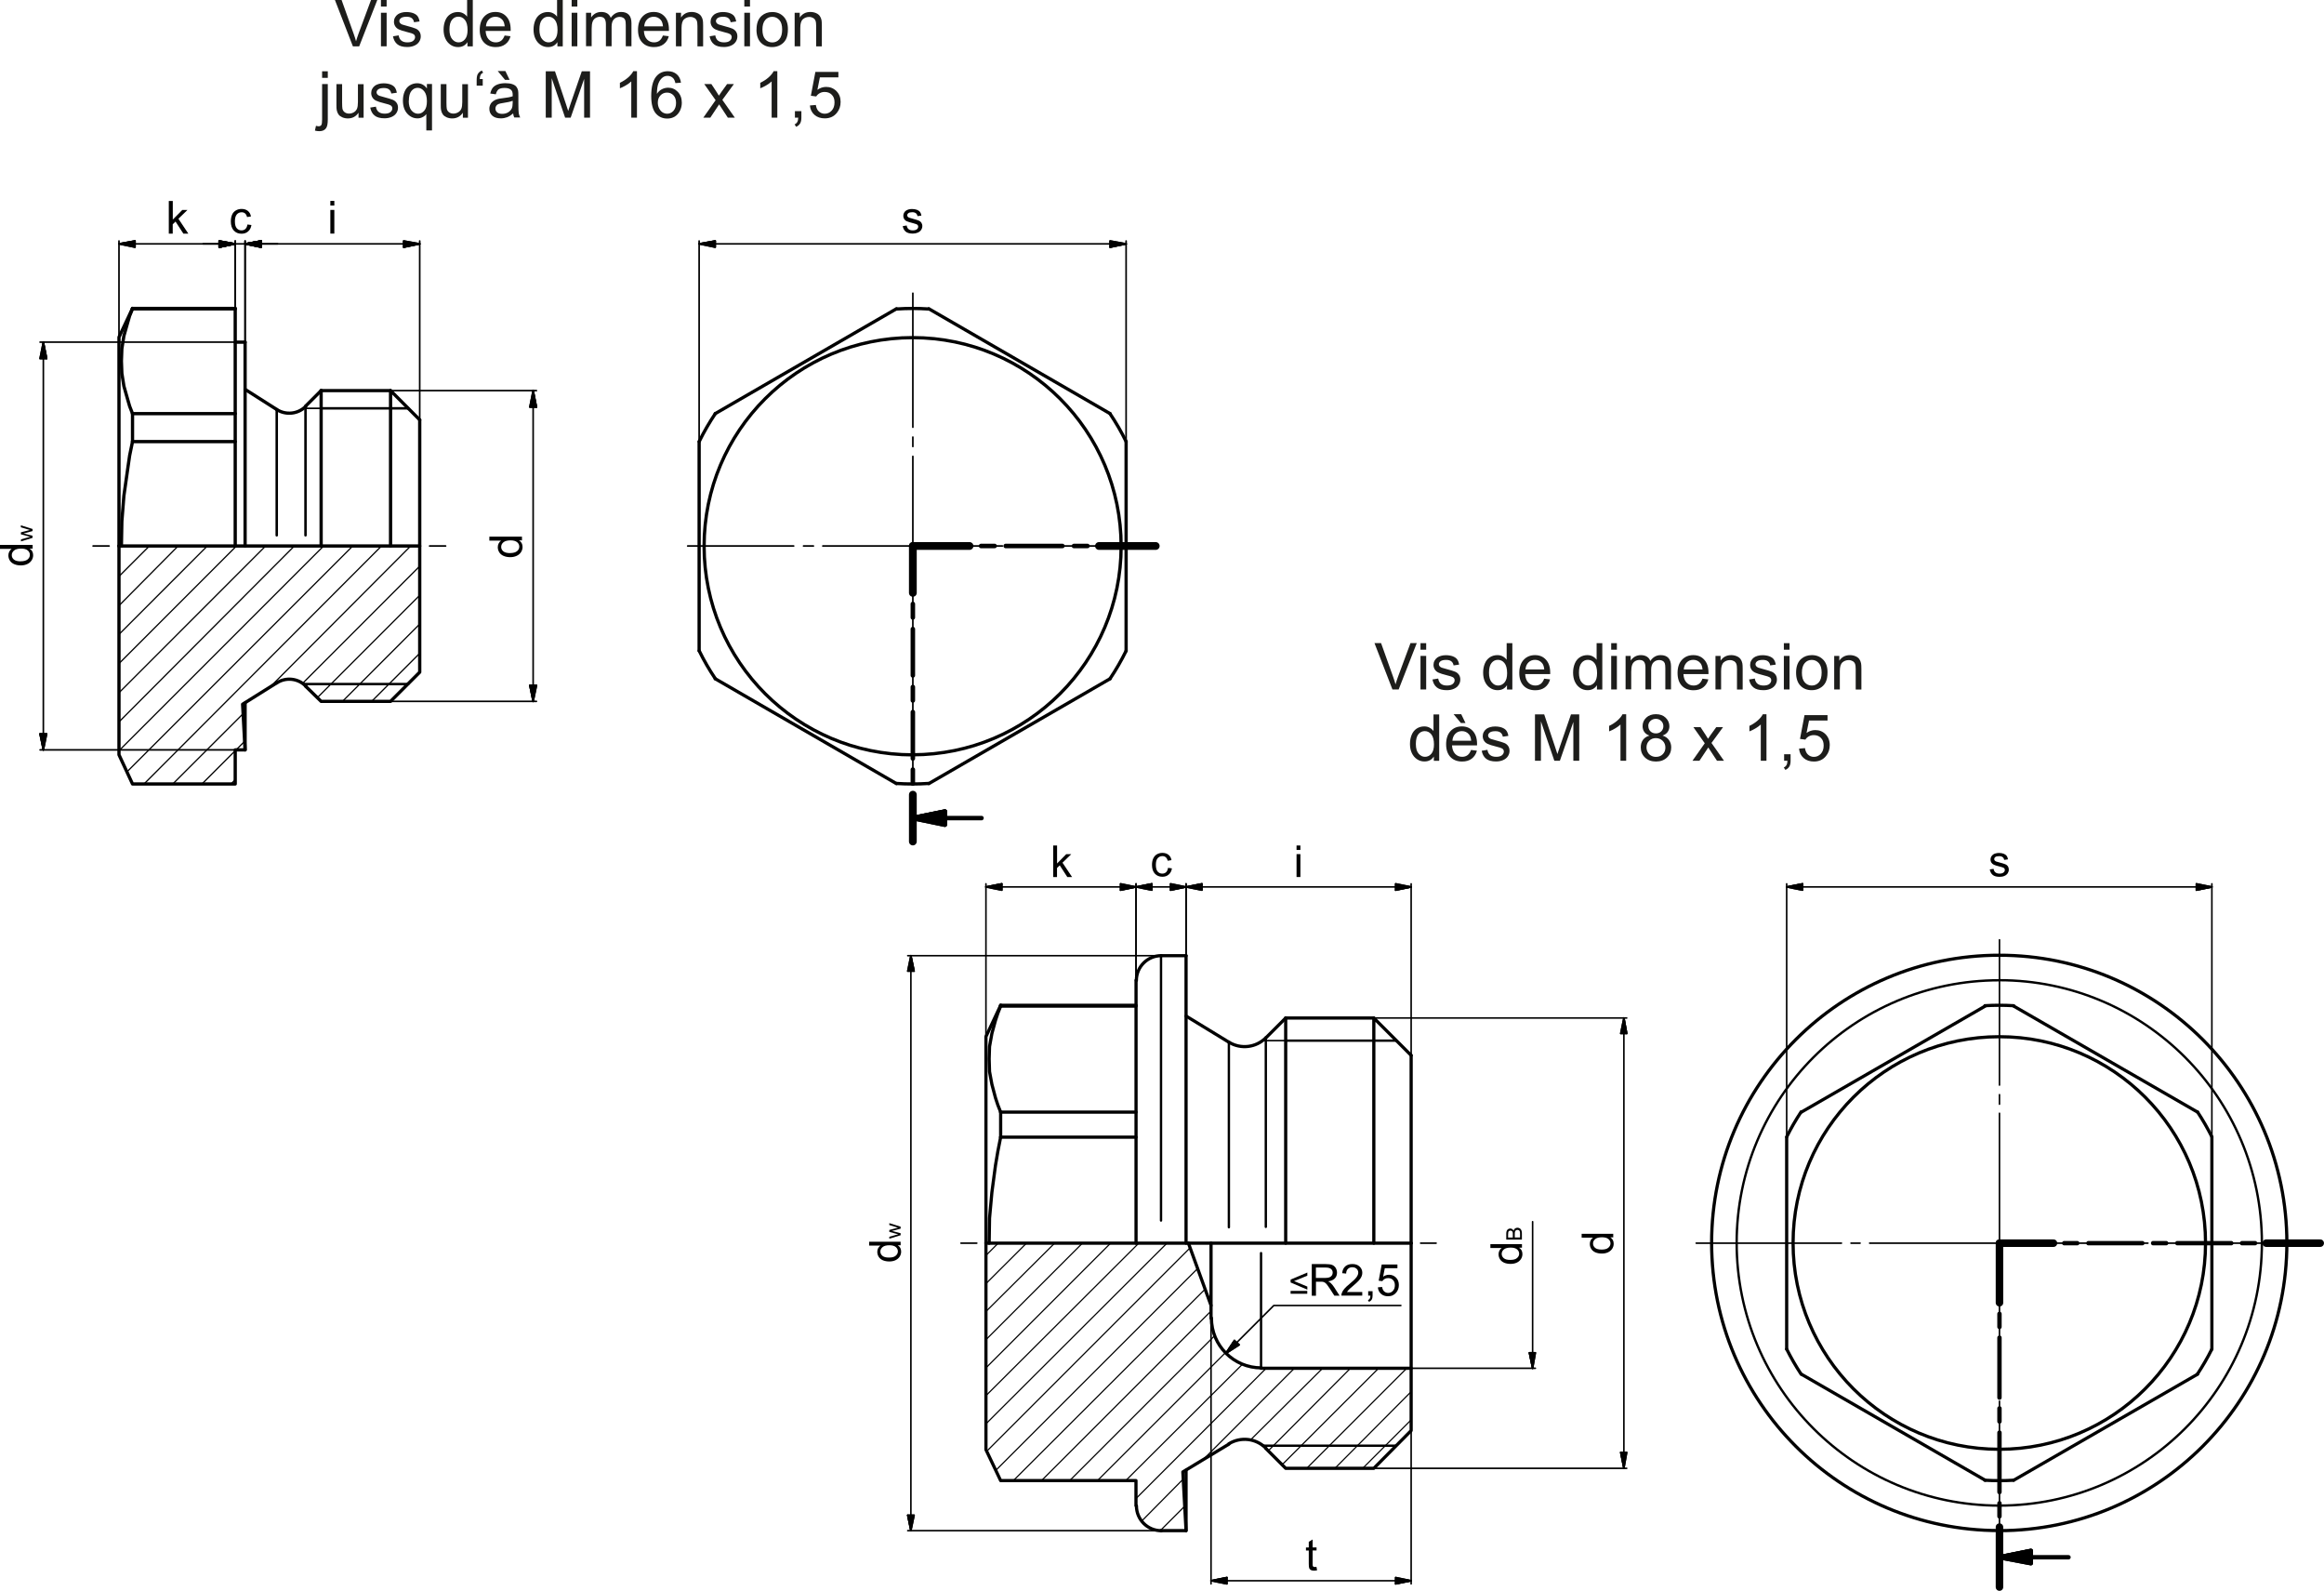 <?xml version="1.0" encoding="UTF-8"?>
<svg xmlns="http://www.w3.org/2000/svg" id="Ebene_1" data-name="Ebene 1" viewBox="0 0 355.48 243.26">
  <g>
    <line x1="142.08" y1="47.22" x2="169.8" y2="63.25" style="fill: none; stroke: #000; stroke-linecap: round; stroke-linejoin: round; stroke-width: .5px;"></line>
    <path d="M142.07,47.25c-1.64-.11-3.29-.11-4.93,0" style="fill: none; stroke: #000; stroke-linecap: round; stroke-linejoin: round; stroke-width: .5px;"></path>
    <line x1="109.4" y1="63.25" x2="137.12" y2="47.22" style="fill: none; stroke: #000; stroke-linecap: round; stroke-linejoin: round; stroke-width: .5px;"></line>
    <path d="M109.42,63.24c-.92,1.37-1.74,2.79-2.47,4.27" style="fill: none; stroke: #000; stroke-linecap: round; stroke-linejoin: round; stroke-width: .5px;"></path>
    <line x1="106.94" y1="99.52" x2="106.94" y2="67.53" style="fill: none; stroke: #000; stroke-linecap: round; stroke-linejoin: round; stroke-width: .5px;"></line>
    <path d="M106.95,99.52c.72,1.48,1.55,2.91,2.47,4.27" style="fill: none; stroke: #000; stroke-linecap: round; stroke-linejoin: round; stroke-width: .5px;"></path>
    <line x1="137.11" y1="119.82" x2="109.4" y2="103.79" style="fill: none; stroke: #000; stroke-linecap: round; stroke-linejoin: round; stroke-width: .5px;"></line>
    <path d="M137.12,119.8c1.64.11,3.29.11,4.93,0" style="fill: none; stroke: #000; stroke-linecap: round; stroke-linejoin: round; stroke-width: .5px;"></path>
    <line x1="169.8" y1="103.79" x2="142.08" y2="119.82" style="fill: none; stroke: #000; stroke-linecap: round; stroke-linejoin: round; stroke-width: .5px;"></line>
    <path d="M169.78,103.8c.92-1.37,1.74-2.79,2.47-4.27" style="fill: none; stroke: #000; stroke-linecap: round; stroke-linejoin: round; stroke-width: .5px;"></path>
    <line x1="172.25" y1="67.53" x2="172.25" y2="99.52" style="fill: none; stroke: #000; stroke-linecap: round; stroke-linejoin: round; stroke-width: .5px;"></line>
    <path d="M172.25,67.52c-.72-1.48-1.55-2.9-2.47-4.27" style="fill: none; stroke: #000; stroke-linecap: round; stroke-linejoin: round; stroke-width: .5px;"></path>
    <path d="M139.59,115.42c17.62,0,31.9-14.28,31.9-31.89,0-17.62-14.27-31.9-31.89-31.9-17.62,0-31.9,14.27-31.9,31.89,0,17.62,14.27,31.9,31.89,31.91" style="fill: none; stroke: #000; stroke-linecap: round; stroke-linejoin: round; stroke-width: .5px;"></path>
    <polyline points="18.2 83.49 18.2 115.42 20.27 119.88 35.98 119.88 35.98 114.67 37.49 114.67 37.11 107.69 42.33 104.42" style="fill: none; stroke: #000; stroke-linecap: round; stroke-linejoin: round; stroke-width: .5px;"></polyline>
    <path d="M46.76,104.9c-1.18-1.18-3.01-1.38-4.42-.48" style="fill: none; stroke: #000; stroke-linecap: round; stroke-linejoin: round; stroke-width: .5px;"></path>
    <polyline points="46.73 104.92 49.12 107.25 59.74 107.25 64.2 102.79 64.2 83.49 59.74 83.49 49.12 83.49 46.73 83.49 42.33 83.49 37.49 83.49 35.98 83.49 18.57 83.49 18.19 83.49" style="fill: none; stroke: #000; stroke-linecap: round; stroke-linejoin: round; stroke-width: .5px;"></polyline>
    <polyline points="20.27 67.53 35.98 67.53 35.98 83.49" style="fill: none; stroke: #000; stroke-linecap: round; stroke-linejoin: round; stroke-width: .5px;"></polyline>
    <polyline points="20.27 47.22 35.98 47.22 35.98 63.25 20.27 63.25" style="fill: none; stroke: #000; stroke-linecap: round; stroke-linejoin: round; stroke-width: .5px;"></polyline>
    <polyline points="20.27 67.53 19.83 69.66 19.52 71.8 18.95 75.82 18.64 79.72 18.57 83.49" style="fill: none; stroke: #000; stroke-linecap: round; stroke-linejoin: round; stroke-width: .5px;"></polyline>
    <line x1="20.27" y1="63.25" x2="20.27" y2="67.53" style="fill: none; stroke: #000; stroke-linecap: round; stroke-linejoin: round; stroke-width: .5px;"></line>
    <polyline points="20.27 47.22 19.83 48.29 19.52 49.36 18.95 51.37 18.64 53.32 18.57 55.21 18.64 57.09 18.95 59.04 19.52 61.05 19.83 62.12 20.27 63.25" style="fill: none; stroke: #000; stroke-linecap: round; stroke-linejoin: round; stroke-width: .5px;"></polyline>
    <line x1="20.27" y1="47.16" x2="20.27" y2="47.23" style="fill: none; stroke: #000; stroke-linecap: round; stroke-linejoin: round; stroke-width: .5px;"></line>
    <polyline points="18.2 83.49 18.2 51.56 20.27 47.16" style="fill: none; stroke: #000; stroke-linecap: round; stroke-linejoin: round; stroke-width: .5px;"></polyline>
    <line x1="35.98" y1="47.16" x2="35.98" y2="47.23" style="fill: none; stroke: #000; stroke-linecap: round; stroke-linejoin: round; stroke-width: .5px;"></line>
    <line x1="35.98" y1="63.25" x2="35.98" y2="67.53" style="fill: none; stroke: #000; stroke-linecap: round; stroke-linejoin: round; stroke-width: .5px;"></line>
    <line x1="35.98" y1="52.32" x2="37.49" y2="52.32" style="fill: none; stroke: #000; stroke-linecap: round; stroke-linejoin: round; stroke-width: .5px;"></line>
    <line x1="49.12" y1="59.73" x2="59.74" y2="59.73" style="fill: none; stroke: #000; stroke-linecap: round; stroke-linejoin: round; stroke-width: .5px;"></line>
    <line x1="20.27" y1="47.16" x2="35.98" y2="47.16" style="fill: none; stroke: #000; stroke-linecap: round; stroke-linejoin: round; stroke-width: .5px;"></line>
    <line x1="37.49" y1="114.67" x2="37.49" y2="107.5" style="fill: none; stroke: #000; stroke-linecap: round; stroke-linejoin: round; stroke-width: .5px;"></line>
    <line x1="37.49" y1="52.32" x2="37.49" y2="83.49" style="fill: none; stroke: #000; stroke-linecap: round; stroke-linejoin: round; stroke-width: .5px;"></line>
    <line x1="42.33" y1="62.69" x2="42.33" y2="81.86" style="fill: none; stroke: #000; stroke-linecap: round; stroke-linejoin: round; stroke-width: .38px;"></line>
    <line x1="46.73" y1="62.18" x2="46.73" y2="81.86" style="fill: none; stroke: #000; stroke-linecap: round; stroke-linejoin: round; stroke-width: .38px;"></line>
    <line x1="49.12" y1="59.73" x2="49.12" y2="83.49" style="fill: none; stroke: #000; stroke-linecap: round; stroke-linejoin: round; stroke-width: .5px;"></line>
    <line x1="42.33" y1="62.62" x2="37.49" y2="59.54" style="fill: none; stroke: #000; stroke-linecap: round; stroke-linejoin: round; stroke-width: .5px;"></line>
    <path d="M42.34,62.63c1.4.89,3.24.69,4.42-.48" style="fill: none; stroke: #000; stroke-linecap: round; stroke-linejoin: round; stroke-width: .5px;"></path>
    <line x1="46.73" y1="62.12" x2="49.12" y2="59.73" style="fill: none; stroke: #000; stroke-linecap: round; stroke-linejoin: round; stroke-width: .5px;"></line>
    <line x1="64.2" y1="83.49" x2="64.2" y2="64.2" style="fill: none; stroke: #000; stroke-linecap: round; stroke-linejoin: round; stroke-width: .5px;"></line>
    <polyline points="64.2 64.2 59.74 59.73 59.74 83.49" style="fill: none; stroke: #000; stroke-linecap: round; stroke-linejoin: round; stroke-width: .5px;"></polyline>
    <line x1="62.44" y1="62.44" x2="49.12" y2="62.44" style="fill: none; stroke: #000; stroke-linecap: round; stroke-linejoin: round; stroke-width: .38px;"></line>
    <line x1="46.42" y1="104.61" x2="62.44" y2="104.61" style="fill: none; stroke: #000; stroke-linecap: round; stroke-linejoin: round; stroke-width: .38px;"></line>
    <line x1="139.63" y1="128.68" x2="139.63" y2="121.52" style="fill: none; stroke: #000; stroke-linecap: round; stroke-linejoin: round; stroke-width: .69px;"></line>
    <line x1="139.63" y1="119.82" x2="139.63" y2="117.68" style="fill: none; stroke: #000; stroke-linecap: round; stroke-linejoin: round; stroke-width: .69px;"></line>
    <line x1="139.63" y1="115.99" x2="139.63" y2="108.88" style="fill: none; stroke: #000; stroke-linecap: round; stroke-linejoin: round; stroke-width: .69px;"></line>
    <line x1="139.63" y1="107.12" x2="139.63" y2="105.05" style="fill: none; stroke: #000; stroke-linecap: round; stroke-linejoin: round; stroke-width: .69px;"></line>
    <line x1="139.63" y1="103.29" x2="139.63" y2="96.19" style="fill: none; stroke: #000; stroke-linecap: round; stroke-linejoin: round; stroke-width: .69px;"></line>
    <line x1="139.63" y1="94.43" x2="139.63" y2="92.35" style="fill: none; stroke: #000; stroke-linecap: round; stroke-linejoin: round; stroke-width: .69px;"></line>
    <line x1="139.63" y1="90.66" x2="139.63" y2="83.49" style="fill: none; stroke: #000; stroke-linecap: round; stroke-linejoin: round; stroke-width: .69px;"></line>
    <line x1="139.63" y1="128.68" x2="139.63" y2="121.52" style="fill: none; stroke: #000; stroke-linecap: round; stroke-linejoin: round; stroke-width: 1.19px;"></line>
    <line x1="139.63" y1="90.66" x2="139.63" y2="83.49" style="fill: none; stroke: #000; stroke-linecap: round; stroke-linejoin: round; stroke-width: 1.19px;"></line>
    <line x1="139.63" y1="83.49" x2="148.3" y2="83.49" style="fill: none; stroke: #000; stroke-linecap: round; stroke-linejoin: round; stroke-width: .69px;"></line>
    <line x1="150.06" y1="83.49" x2="152.14" y2="83.49" style="fill: none; stroke: #000; stroke-linecap: round; stroke-linejoin: round; stroke-width: .69px;"></line>
    <line x1="153.83" y1="83.49" x2="162.51" y2="83.49" style="fill: none; stroke: #000; stroke-linecap: round; stroke-linejoin: round; stroke-width: .69px;"></line>
    <line x1="164.27" y1="83.49" x2="166.34" y2="83.49" style="fill: none; stroke: #000; stroke-linecap: round; stroke-linejoin: round; stroke-width: .69px;"></line>
    <line x1="168.1" y1="83.49" x2="176.78" y2="83.49" style="fill: none; stroke: #000; stroke-linecap: round; stroke-linejoin: round; stroke-width: .69px;"></line>
    <line x1="139.63" y1="83.49" x2="148.3" y2="83.49" style="fill: none; stroke: #000; stroke-linecap: round; stroke-linejoin: round; stroke-width: 1.19px;"></line>
    <line x1="168.1" y1="83.49" x2="176.78" y2="83.49" style="fill: none; stroke: #000; stroke-linecap: round; stroke-linejoin: round; stroke-width: 1.19px;"></line>
    <line x1="144.53" y1="125.1" x2="139.63" y2="125.1" style="fill: none; stroke: #000; stroke-linecap: round; stroke-linejoin: round; stroke-width: .69px;"></line>
    <polygon points="144.53 124.1 144.53 124.1 139.63 125.1 144.53 124.1"></polygon>
    <polygon points="144.53 124.1 144.53 124.1 139.63 125.1 144.53 124.1" style="fill: none; stroke: #000; stroke-linecap: round; stroke-linejoin: round; stroke-width: .69px;"></polygon>
    <polygon points="144.53 124.1 139.63 125.1 144.53 126.11 144.53 124.1"></polygon>
    <polygon points="144.53 124.1 139.63 125.1 144.53 126.11 144.53 124.1" style="fill: none; stroke: #000; stroke-linecap: round; stroke-linejoin: round; stroke-width: .69px;"></polygon>
    <polyline points="144.53 124.1 139.63 125.1 144.53 126.11 144.53 124.1" style="fill: none; stroke: #000; stroke-linecap: round; stroke-linejoin: round; stroke-width: .69px;"></polyline>
    <line x1="150.13" y1="125.1" x2="144.53" y2="125.1" style="fill: none; stroke: #000; stroke-linecap: round; stroke-linejoin: round; stroke-width: .69px;"></line>
    <line x1="56.85" y1="107.25" x2="64.2" y2="99.9" style="fill: none; stroke: #000; stroke-linecap: round; stroke-linejoin: round; stroke-width: .19px;"></line>
    <line x1="52.39" y1="107.25" x2="64.2" y2="95.43" style="fill: none; stroke: #000; stroke-linecap: round; stroke-linejoin: round; stroke-width: .19px;"></line>
    <line x1="35.35" y1="119.88" x2="35.98" y2="119.19" style="fill: none; stroke: #000; stroke-linecap: round; stroke-linejoin: round; stroke-width: .19px;"></line>
    <line x1="48.55" y1="106.68" x2="64.2" y2="91.03" style="fill: none; stroke: #000; stroke-linecap: round; stroke-linejoin: round; stroke-width: .19px;"></line>
    <line x1="30.89" y1="119.88" x2="35.98" y2="114.79" style="fill: none; stroke: #000; stroke-linecap: round; stroke-linejoin: round; stroke-width: .19px;"></line>
    <line x1="36.11" y1="114.67" x2="37.43" y2="113.35" style="fill: none; stroke: #000; stroke-linecap: round; stroke-linejoin: round; stroke-width: .19px;"></line>
    <line x1="46.23" y1="104.55" x2="64.2" y2="86.57" style="fill: none; stroke: #000; stroke-linecap: round; stroke-linejoin: round; stroke-width: .19px;"></line>
    <line x1="26.43" y1="119.88" x2="37.18" y2="109.14" style="fill: none; stroke: #000; stroke-linecap: round; stroke-linejoin: round; stroke-width: .19px;"></line>
    <line x1="41.26" y1="105.11" x2="62.82" y2="83.49" style="fill: none; stroke: #000; stroke-linecap: round; stroke-linejoin: round; stroke-width: .19px;"></line>
    <line x1="22.03" y1="119.88" x2="58.36" y2="83.49" style="fill: none; stroke: #000; stroke-linecap: round; stroke-linejoin: round; stroke-width: .19px;"></line>
    <line x1="19.39" y1="118.06" x2="53.96" y2="83.49" style="fill: none; stroke: #000; stroke-linecap: round; stroke-linejoin: round; stroke-width: .19px;"></line>
    <line x1="18.2" y1="114.79" x2="49.5" y2="83.49" style="fill: none; stroke: #000; stroke-linecap: round; stroke-linejoin: round; stroke-width: .19px;"></line>
    <line x1="18.2" y1="110.39" x2="45.03" y2="83.49" style="fill: none; stroke: #000; stroke-linecap: round; stroke-linejoin: round; stroke-width: .19px;"></line>
    <line x1="18.2" y1="105.93" x2="40.63" y2="83.49" style="fill: none; stroke: #000; stroke-linecap: round; stroke-linejoin: round; stroke-width: .19px;"></line>
    <line x1="18.2" y1="101.47" x2="36.17" y2="83.49" style="fill: none; stroke: #000; stroke-linecap: round; stroke-linejoin: round; stroke-width: .19px;"></line>
    <line x1="18.2" y1="97.01" x2="31.71" y2="83.49" style="fill: none; stroke: #000; stroke-linecap: round; stroke-linejoin: round; stroke-width: .19px;"></line>
    <line x1="18.2" y1="92.61" x2="27.25" y2="83.49" style="fill: none; stroke: #000; stroke-linecap: round; stroke-linejoin: round; stroke-width: .19px;"></line>
    <line x1="18.2" y1="88.14" x2="22.85" y2="83.49" style="fill: none; stroke: #000; stroke-linecap: round; stroke-linejoin: round; stroke-width: .19px;"></line>
    <line x1="18.2" y1="83.68" x2="18.38" y2="83.49" style="fill: none; stroke: #000; stroke-linecap: round; stroke-linejoin: round; stroke-width: .19px;"></line>
    <line x1="46.42" y1="62.44" x2="62.44" y2="62.44" style="fill: none; stroke: #000; stroke-linecap: round; stroke-linejoin: round; stroke-width: .25px;"></line>
    <line x1="139.63" y1="83.49" x2="153.33" y2="83.49" style="fill: none; stroke: #000; stroke-linecap: round; stroke-linejoin: round; stroke-width: .25px;"></line>
    <line x1="154.84" y1="83.49" x2="156.29" y2="83.49" style="fill: none; stroke: #000; stroke-linecap: round; stroke-linejoin: round; stroke-width: .25px;"></line>
    <line x1="157.79" y1="83.49" x2="174.01" y2="83.49" style="fill: none; stroke: #000; stroke-linecap: round; stroke-linejoin: round; stroke-width: .25px;"></line>
    <line x1="139.63" y1="83.49" x2="125.86" y2="83.49" style="fill: none; stroke: #000; stroke-linecap: round; stroke-linejoin: round; stroke-width: .25px;"></line>
    <line x1="124.42" y1="83.49" x2="122.91" y2="83.49" style="fill: none; stroke: #000; stroke-linecap: round; stroke-linejoin: round; stroke-width: .25px;"></line>
    <line x1="121.4" y1="83.49" x2="105.19" y2="83.49" style="fill: none; stroke: #000; stroke-linecap: round; stroke-linejoin: round; stroke-width: .25px;"></line>
    <line x1="139.63" y1="83.49" x2="139.63" y2="69.79" style="fill: none; stroke: #000; stroke-linecap: round; stroke-linejoin: round; stroke-width: .25px;"></line>
    <line x1="139.63" y1="68.28" x2="139.63" y2="66.84" style="fill: none; stroke: #000; stroke-linecap: round; stroke-linejoin: round; stroke-width: .25px;"></line>
    <line x1="139.63" y1="65.33" x2="139.63" y2="44.84" style="fill: none; stroke: #000; stroke-linecap: round; stroke-linejoin: round; stroke-width: .25px;"></line>
    <line x1="139.63" y1="83.49" x2="139.63" y2="97.26" style="fill: none; stroke: #000; stroke-linecap: round; stroke-linejoin: round; stroke-width: .25px;"></line>
    <line x1="139.63" y1="98.7" x2="139.63" y2="100.21" style="fill: none; stroke: #000; stroke-linecap: round; stroke-linejoin: round; stroke-width: .25px;"></line>
    <line x1="139.63" y1="101.72" x2="139.63" y2="117.94" style="fill: none; stroke: #000; stroke-linecap: round; stroke-linejoin: round; stroke-width: .25px;"></line>
    <line x1="16.69" y1="83.49" x2="14.24" y2="83.49" style="fill: none; stroke: #000; stroke-linecap: round; stroke-linejoin: round; stroke-width: .25px;"></line>
    <line x1="65.71" y1="83.49" x2="68.16" y2="83.49" style="fill: none; stroke: #000; stroke-linecap: round; stroke-linejoin: round; stroke-width: .25px;"></line>
    <line x1="20.02" y1="83.49" x2="22.53" y2="83.49" style="fill: none; stroke: #000; stroke-linecap: round; stroke-linejoin: round; stroke-width: .25px;"></line>
    <line x1="58.3" y1="83.49" x2="55.78" y2="83.49" style="fill: none; stroke: #000; stroke-linecap: round; stroke-linejoin: round; stroke-width: .25px;"></line>
    <line x1="22.53" y1="83.49" x2="27.5" y2="83.49" style="fill: none; stroke: #000; stroke-linecap: round; stroke-linejoin: round; stroke-width: .25px;"></line>
    <line x1="28.94" y1="83.49" x2="30.45" y2="83.49" style="fill: none; stroke: #000; stroke-linecap: round; stroke-linejoin: round; stroke-width: .25px;"></line>
    <line x1="31.96" y1="83.49" x2="36.93" y2="83.49" style="fill: none; stroke: #000; stroke-linecap: round; stroke-linejoin: round; stroke-width: .25px;"></line>
    <line x1="38.43" y1="83.49" x2="39.88" y2="83.49" style="fill: none; stroke: #000; stroke-linecap: round; stroke-linejoin: round; stroke-width: .25px;"></line>
    <line x1="41.39" y1="83.49" x2="46.35" y2="83.49" style="fill: none; stroke: #000; stroke-linecap: round; stroke-linejoin: round; stroke-width: .25px;"></line>
    <line x1="47.86" y1="83.49" x2="49.31" y2="83.49" style="fill: none; stroke: #000; stroke-linecap: round; stroke-linejoin: round; stroke-width: .25px;"></line>
    <line x1="50.82" y1="83.49" x2="55.78" y2="83.49" style="fill: none; stroke: #000; stroke-linecap: round; stroke-linejoin: round; stroke-width: .25px;"></line>
    <path d="M25.82,35.72v-4.99h.61v2.85l1.45-1.47h.79l-1.38,1.34,1.52,2.28h-.76l-1.2-1.85-.43.42v1.43h-.61Z"></path>
    <line x1="20.65" y1="37.29" x2="18.2" y2="37.29" style="fill: none; stroke: #000; stroke-linecap: round; stroke-linejoin: round; stroke-width: .25px;"></line>
    <path d="M18.19,37.29l2.45-.44-2.45.44Z"></path>
    <polygon points="20.65 36.85 20.65 36.85 18.2 37.29 20.65 36.85" style="fill: none; stroke: #000; stroke-linecap: round; stroke-linejoin: round; stroke-width: .25px;"></polygon>
    <polygon points="18.19 37.29 20.65 37.8 20.65 36.85 18.19 37.29"></polygon>
    <polygon points="20.65 36.85 18.2 37.29 20.65 37.8 20.65 36.85" style="fill: none; stroke: #000; stroke-linecap: round; stroke-linejoin: round; stroke-width: .25px;"></polygon>
    <polyline points="20.65 36.85 18.2 37.29 20.65 37.8 20.65 36.85" style="fill: none; stroke: #000; stroke-linecap: round; stroke-linejoin: round; stroke-width: .25px;"></polyline>
    <line x1="33.53" y1="37.29" x2="35.98" y2="37.29" style="fill: none; stroke: #000; stroke-linecap: round; stroke-linejoin: round; stroke-width: .25px;"></line>
    <path d="M33.53,37.8l2.45-.5-2.45.5Z"></path>
    <polygon points="33.53 37.8 33.53 37.8 35.98 37.29 33.53 37.8" style="fill: none; stroke: #000; stroke-linecap: round; stroke-linejoin: round; stroke-width: .25px;"></polygon>
    <polygon points="33.53 37.8 35.98 37.29 33.53 36.85 33.53 37.8"></polygon>
    <polygon points="33.53 37.8 35.98 37.29 33.53 36.85 33.53 37.8" style="fill: none; stroke: #000; stroke-linecap: round; stroke-linejoin: round; stroke-width: .25px;"></polygon>
    <polyline points="33.53 37.8 35.98 37.29 33.53 36.85 33.53 37.8" style="fill: none; stroke: #000; stroke-linecap: round; stroke-linejoin: round; stroke-width: .25px;"></polyline>
    <line x1="20.65" y1="37.29" x2="33.53" y2="37.29" style="fill: none; stroke: #000; stroke-linecap: round; stroke-linejoin: round; stroke-width: .25px;"></line>
    <line x1="35.98" y1="47.22" x2="35.98" y2="36.85" style="fill: none; stroke: #000; stroke-linecap: round; stroke-linejoin: round; stroke-width: .25px;"></line>
    <line x1="18.2" y1="51.56" x2="18.2" y2="36.85" style="fill: none; stroke: #000; stroke-linecap: round; stroke-linejoin: round; stroke-width: .25px;"></line>
    <path d="M37.86,34.33l.6.08c-.07.42-.23.74-.51.98-.27.24-.6.35-1,.35-.5,0-.89-.16-1.19-.49-.3-.32-.45-.79-.45-1.39,0-.39.06-.73.19-1.03s.33-.51.59-.66.55-.22.86-.22c.39,0,.71.1.96.3.25.2.41.48.48.85l-.6.09c-.06-.24-.16-.43-.3-.55-.14-.12-.32-.18-.52-.18-.31,0-.56.11-.75.33-.19.22-.29.57-.29,1.05s.09.84.28,1.06c.19.22.43.33.73.33.24,0,.44-.07.6-.22.16-.15.26-.37.31-.68Z"></path>
    <line x1="33.53" y1="37.29" x2="35.98" y2="37.29" style="fill: none; stroke: #000; stroke-linecap: round; stroke-linejoin: round; stroke-width: .25px;"></line>
    <path d="M33.53,37.8l2.45-.5-2.45.5Z"></path>
    <polygon points="33.53 37.8 33.53 37.8 35.98 37.29 33.53 37.8" style="fill: none; stroke: #000; stroke-linecap: round; stroke-linejoin: round; stroke-width: .25px;"></polygon>
    <polygon points="33.53 37.8 35.98 37.29 33.53 36.85 33.53 37.8"></polygon>
    <polygon points="33.53 37.8 35.98 37.29 33.53 36.85 33.53 37.8" style="fill: none; stroke: #000; stroke-linecap: round; stroke-linejoin: round; stroke-width: .25px;"></polygon>
    <polyline points="33.53 37.8 35.98 37.29 33.53 36.85 33.53 37.8" style="fill: none; stroke: #000; stroke-linecap: round; stroke-linejoin: round; stroke-width: .25px;"></polyline>
    <line x1="39.94" y1="37.29" x2="37.49" y2="37.29" style="fill: none; stroke: #000; stroke-linecap: round; stroke-linejoin: round; stroke-width: .25px;"></line>
    <path d="M37.49,37.29l2.45-.44-2.45.44Z"></path>
    <polygon points="39.94 36.85 39.94 36.85 37.49 37.29 39.94 36.85" style="fill: none; stroke: #000; stroke-linecap: round; stroke-linejoin: round; stroke-width: .25px;"></polygon>
    <polygon points="37.49 37.29 39.94 37.8 39.94 36.85 37.49 37.29"></polygon>
    <polygon points="39.94 36.85 37.49 37.29 39.94 37.8 39.94 36.85" style="fill: none; stroke: #000; stroke-linecap: round; stroke-linejoin: round; stroke-width: .25px;"></polygon>
    <polyline points="39.94 36.85 37.49 37.29 39.94 37.8 39.94 36.85" style="fill: none; stroke: #000; stroke-linecap: round; stroke-linejoin: round; stroke-width: .25px;"></polyline>
    <line x1="33.53" y1="37.29" x2="31.08" y2="37.29" style="fill: none; stroke: #000; stroke-linecap: round; stroke-linejoin: round; stroke-width: .25px;"></line>
    <line x1="39.94" y1="37.29" x2="42.46" y2="37.29" style="fill: none; stroke: #000; stroke-linecap: round; stroke-linejoin: round; stroke-width: .25px;"></line>
    <line x1="35.98" y1="37.29" x2="37.49" y2="37.29" style="fill: none; stroke: #000; stroke-linecap: round; stroke-linejoin: round; stroke-width: .25px;"></line>
    <line x1="35.98" y1="47.22" x2="35.98" y2="36.85" style="fill: none; stroke: #000; stroke-linecap: round; stroke-linejoin: round; stroke-width: .25px;"></line>
    <line x1="37.49" y1="52.32" x2="37.49" y2="36.85" style="fill: none; stroke: #000; stroke-linecap: round; stroke-linejoin: round; stroke-width: .25px;"></line>
    <path d="M50.53,31.43v-.71h.61v.71h-.61ZM50.53,35.72v-3.62h.61v3.62h-.61Z"></path>
    <line x1="39.94" y1="37.29" x2="37.49" y2="37.29" style="fill: none; stroke: #000; stroke-linecap: round; stroke-linejoin: round; stroke-width: .25px;"></line>
    <path d="M37.49,37.29l2.45-.44-2.45.44Z"></path>
    <polygon points="39.94 36.85 39.94 36.85 37.49 37.29 39.94 36.85" style="fill: none; stroke: #000; stroke-linecap: round; stroke-linejoin: round; stroke-width: .25px;"></polygon>
    <polygon points="37.49 37.29 39.94 37.8 39.94 36.85 37.49 37.29"></polygon>
    <polygon points="39.94 36.85 37.49 37.29 39.94 37.8 39.94 36.85" style="fill: none; stroke: #000; stroke-linecap: round; stroke-linejoin: round; stroke-width: .25px;"></polygon>
    <polyline points="39.94 36.85 37.49 37.29 39.94 37.8 39.94 36.85" style="fill: none; stroke: #000; stroke-linecap: round; stroke-linejoin: round; stroke-width: .25px;"></polyline>
    <line x1="61.75" y1="37.29" x2="64.2" y2="37.29" style="fill: none; stroke: #000; stroke-linecap: round; stroke-linejoin: round; stroke-width: .25px;"></line>
    <path d="M61.75,37.8l2.45-.5-2.45.5Z"></path>
    <polygon points="61.75 37.8 61.75 37.8 64.2 37.29 61.75 37.8" style="fill: none; stroke: #000; stroke-linecap: round; stroke-linejoin: round; stroke-width: .25px;"></polygon>
    <polygon points="61.75 37.8 64.2 37.29 61.75 36.85 61.75 37.8"></polygon>
    <polygon points="61.75 37.8 64.2 37.29 61.75 36.85 61.75 37.8" style="fill: none; stroke: #000; stroke-linecap: round; stroke-linejoin: round; stroke-width: .25px;"></polygon>
    <polyline points="61.75 37.8 64.2 37.29 61.75 36.85 61.75 37.8" style="fill: none; stroke: #000; stroke-linecap: round; stroke-linejoin: round; stroke-width: .25px;"></polyline>
    <line x1="39.94" y1="37.29" x2="61.75" y2="37.29" style="fill: none; stroke: #000; stroke-linecap: round; stroke-linejoin: round; stroke-width: .25px;"></line>
    <line x1="64.2" y1="64.2" x2="64.2" y2="36.85" style="fill: none; stroke: #000; stroke-linecap: round; stroke-linejoin: round; stroke-width: .25px;"></line>
    <line x1="37.49" y1="52.32" x2="37.49" y2="36.85" style="fill: none; stroke: #000; stroke-linecap: round; stroke-linejoin: round; stroke-width: .25px;"></line>
    <path d="M4.99,83.89h-.46c.36.23.54.57.54,1.01,0,.29-.08.55-.24.8-.16.24-.38.43-.67.56-.28.13-.61.2-.98.2-.36,0-.69-.06-.98-.18-.29-.12-.52-.3-.68-.54-.16-.24-.24-.51-.24-.81,0-.22.05-.41.14-.58.09-.17.21-.31.36-.42H0s0-.61,0-.61h4.99s0,.57,0,.57ZM3.19,85.83c.46,0,.81-.1,1.04-.29.23-.2.34-.43.34-.69,0-.27-.11-.5-.33-.68-.22-.19-.55-.28-1-.28-.5,0-.86.1-1.09.29-.23.19-.35.43-.35.71,0,.27.11.5.33.68.22.18.57.27,1.05.27Z"></path>
    <path d="M5,82.24l-1.79.55v-.31s1.03-.29,1.03-.29l.38-.11s-.14-.04-.37-.09l-1.05-.28v-.31l1.04-.27.34-.09-.35-.1-1.04-.31v-.3l1.79.56v.32s-1.07.29-1.07.29l-.31.07,1.38.36v.32Z"></path>
    <line x1="6.63" y1="54.83" x2="6.63" y2="52.32" style="fill: none; stroke: #000; stroke-linecap: round; stroke-linejoin: round; stroke-width: .25px;"></line>
    <path d="M7.13,54.83l-.5-2.51.5,2.51Z"></path>
    <polygon points="7.13 54.83 7.13 54.83 6.63 52.32 7.13 54.83" style="fill: none; stroke: #000; stroke-linecap: round; stroke-linejoin: round; stroke-width: .25px;"></polygon>
    <polygon points="7.13 54.83 6.63 52.32 6.13 54.83 7.13 54.83"></polygon>
    <polygon points="7.13 54.83 6.63 52.32 6.13 54.83 7.13 54.83" style="fill: none; stroke: #000; stroke-linecap: round; stroke-linejoin: round; stroke-width: .25px;"></polygon>
    <polyline points="7.13 54.83 6.63 52.32 6.13 54.83 7.13 54.83" style="fill: none; stroke: #000; stroke-linecap: round; stroke-linejoin: round; stroke-width: .25px;"></polyline>
    <line x1="6.63" y1="112.22" x2="6.63" y2="114.67" style="fill: none; stroke: #000; stroke-linecap: round; stroke-linejoin: round; stroke-width: .25px;"></line>
    <path d="M6.63,114.67l-.5-2.45.5,2.45Z"></path>
    <polygon points="6.13 112.22 6.13 112.22 6.63 114.67 6.13 112.22" style="fill: none; stroke: #000; stroke-linecap: round; stroke-linejoin: round; stroke-width: .25px;"></polygon>
    <polygon points="6.13 112.22 6.63 114.67 7.13 112.22 6.13 112.22"></polygon>
    <polygon points="6.13 112.22 6.63 114.67 7.13 112.22 6.13 112.22" style="fill: none; stroke: #000; stroke-linecap: round; stroke-linejoin: round; stroke-width: .25px;"></polygon>
    <polyline points="6.13 112.22 6.63 114.67 7.13 112.22 6.13 112.22" style="fill: none; stroke: #000; stroke-linecap: round; stroke-linejoin: round; stroke-width: .25px;"></polyline>
    <line x1="6.63" y1="54.83" x2="6.63" y2="112.22" style="fill: none; stroke: #000; stroke-linecap: round; stroke-linejoin: round; stroke-width: .25px;"></line>
    <line x1="35.98" y1="114.67" x2="6.13" y2="114.67" style="fill: none; stroke: #000; stroke-linecap: round; stroke-linejoin: round; stroke-width: .25px;"></line>
    <line x1="35.98" y1="52.32" x2="6.13" y2="52.32" style="fill: none; stroke: #000; stroke-linecap: round; stroke-linejoin: round; stroke-width: .25px;"></line>
    <path d="M79.85,82.63h-.46c.36.23.54.57.54,1.01,0,.29-.08.55-.24.8-.16.24-.38.43-.67.56-.28.13-.61.2-.98.2-.36,0-.69-.06-.98-.18-.29-.12-.52-.3-.68-.54-.16-.24-.24-.51-.24-.81,0-.22.05-.41.14-.58.09-.17.21-.31.36-.42h-1.79s0-.61,0-.61h4.99s0,.57,0,.57ZM78.05,84.57c.46,0,.81-.1,1.04-.29s.34-.43.34-.69c0-.27-.11-.5-.33-.68s-.55-.28-1-.28c-.5,0-.86.1-1.09.29-.23.19-.35.43-.35.71,0,.27.11.5.33.68.22.18.57.27,1.05.27Z"></path>
    <line x1="81.55" y1="62.25" x2="81.55" y2="59.73" style="fill: none; stroke: #000; stroke-linecap: round; stroke-linejoin: round; stroke-width: .25px;"></line>
    <path d="M82.05,62.25l-.5-2.51.5,2.51Z"></path>
    <polygon points="82.05 62.25 82.05 62.25 81.55 59.73 82.05 62.25" style="fill: none; stroke: #000; stroke-linecap: round; stroke-linejoin: round; stroke-width: .25px;"></polygon>
    <polygon points="82.05 62.25 81.55 59.73 81.05 62.25 82.05 62.25"></polygon>
    <polygon points="82.05 62.25 81.55 59.73 81.05 62.25 82.05 62.25" style="fill: none; stroke: #000; stroke-linecap: round; stroke-linejoin: round; stroke-width: .25px;"></polygon>
    <polyline points="82.05 62.25 81.55 59.73 81.05 62.25 82.05 62.25" style="fill: none; stroke: #000; stroke-linecap: round; stroke-linejoin: round; stroke-width: .25px;"></polyline>
    <line x1="81.55" y1="104.8" x2="81.55" y2="107.25" style="fill: none; stroke: #000; stroke-linecap: round; stroke-linejoin: round; stroke-width: .25px;"></line>
    <path d="M81.55,107.25l-.5-2.45.5,2.45Z"></path>
    <polygon points="81.05 104.8 81.05 104.8 81.55 107.25 81.05 104.8" style="fill: none; stroke: #000; stroke-linecap: round; stroke-linejoin: round; stroke-width: .25px;"></polygon>
    <polygon points="81.05 104.8 81.55 107.25 82.06 104.8 81.05 104.8"></polygon>
    <polygon points="81.05 104.8 81.55 107.25 82.06 104.8 81.05 104.8" style="fill: none; stroke: #000; stroke-linecap: round; stroke-linejoin: round; stroke-width: .25px;"></polygon>
    <polyline points="81.05 104.8 81.55 107.25 82.06 104.8 81.05 104.8" style="fill: none; stroke: #000; stroke-linecap: round; stroke-linejoin: round; stroke-width: .25px;"></polyline>
    <line x1="81.55" y1="62.25" x2="81.55" y2="104.8" style="fill: none; stroke: #000; stroke-linecap: round; stroke-linejoin: round; stroke-width: .25px;"></line>
    <line x1="59.74" y1="59.73" x2="82.05" y2="59.73" style="fill: none; stroke: #000; stroke-linecap: round; stroke-linejoin: round; stroke-width: .25px;"></line>
    <line x1="59.74" y1="107.25" x2="82.05" y2="107.25" style="fill: none; stroke: #000; stroke-linecap: round; stroke-linejoin: round; stroke-width: .25px;"></line>
    <path d="M138.08,34.58l.61-.1c.03.24.13.43.28.56.16.13.37.19.65.19s.49-.06.63-.17c.14-.11.2-.25.2-.4,0-.14-.06-.25-.18-.33-.08-.05-.29-.12-.63-.21-.45-.11-.76-.21-.94-.29s-.31-.2-.4-.34c-.09-.15-.13-.31-.13-.49,0-.16.04-.31.11-.45.07-.14.17-.25.3-.34.1-.07.23-.13.39-.18s.34-.07.53-.07c.28,0,.53.04.75.12.21.08.37.19.48.33.1.14.17.33.21.56l-.6.08c-.03-.19-.11-.33-.24-.44-.13-.1-.31-.16-.55-.16-.28,0-.48.05-.6.14-.12.09-.18.2-.18.33,0,.08.02.15.07.21.05.07.13.12.24.16.06.02.24.08.54.16.43.12.74.21.91.28.17.07.31.18.4.32s.15.32.15.52-.06.4-.18.58-.29.32-.52.42c-.23.1-.48.15-.76.15-.47,0-.83-.1-1.07-.29-.25-.2-.4-.48-.47-.87Z"></path>
    <line x1="109.4" y1="37.29" x2="106.95" y2="37.29" style="fill: none; stroke: #000; stroke-linecap: round; stroke-linejoin: round; stroke-width: .25px;"></line>
    <path d="M106.94,37.29l2.45-.44-2.45.44Z"></path>
    <polygon points="109.4 36.85 109.4 36.85 106.95 37.29 109.4 36.85" style="fill: none; stroke: #000; stroke-linecap: round; stroke-linejoin: round; stroke-width: .25px;"></polygon>
    <polygon points="106.94 37.29 109.4 37.8 109.4 36.85 106.94 37.29"></polygon>
    <polygon points="109.4 36.85 106.95 37.29 109.4 37.8 109.4 36.85" style="fill: none; stroke: #000; stroke-linecap: round; stroke-linejoin: round; stroke-width: .25px;"></polygon>
    <polyline points="109.4 36.85 106.95 37.29 109.4 37.8 109.4 36.85" style="fill: none; stroke: #000; stroke-linecap: round; stroke-linejoin: round; stroke-width: .25px;"></polyline>
    <line x1="169.8" y1="37.29" x2="172.25" y2="37.29" style="fill: none; stroke: #000; stroke-linecap: round; stroke-linejoin: round; stroke-width: .25px;"></line>
    <path d="M169.8,37.8l2.45-.5-2.45.5Z"></path>
    <polygon points="169.8 37.8 169.8 37.8 172.25 37.29 169.8 37.8" style="fill: none; stroke: #000; stroke-linecap: round; stroke-linejoin: round; stroke-width: .25px;"></polygon>
    <polygon points="169.8 37.8 172.25 37.29 169.8 36.85 169.8 37.8"></polygon>
    <polygon points="169.8 37.8 172.25 37.29 169.8 36.85 169.8 37.8" style="fill: none; stroke: #000; stroke-linecap: round; stroke-linejoin: round; stroke-width: .25px;"></polygon>
    <polyline points="169.8 37.8 172.25 37.29 169.8 36.85 169.8 37.8" style="fill: none; stroke: #000; stroke-linecap: round; stroke-linejoin: round; stroke-width: .25px;"></polyline>
    <line x1="109.4" y1="37.29" x2="169.8" y2="37.29" style="fill: none; stroke: #000; stroke-linecap: round; stroke-linejoin: round; stroke-width: .25px;"></line>
    <line x1="106.94" y1="67.53" x2="106.94" y2="36.85" style="fill: none; stroke: #000; stroke-linecap: round; stroke-linejoin: round; stroke-width: .25px;"></line>
    <line x1="172.25" y1="67.53" x2="172.25" y2="36.85" style="fill: none; stroke: #000; stroke-linecap: round; stroke-linejoin: round; stroke-width: .25px;"></line>
    <g>
      <path d="M53.98,7.09l-2.75-7.09h1.02l1.84,5.15c.15.41.27.8.37,1.16.11-.39.24-.77.38-1.16l1.91-5.15h.96l-2.77,7.09h-.96Z" style="fill: #1d1d1b;"></path>
      <path d="M58.27,1V0h.87v1h-.87ZM58.27,7.09V1.95h.87v5.13h-.87Z" style="fill: #1d1d1b;"></path>
      <path d="M60.12,5.55l.86-.14c.05.34.18.61.4.79.22.18.53.28.93.28s.7-.08.89-.24c.19-.16.29-.35.29-.57,0-.2-.09-.35-.26-.46-.12-.08-.42-.18-.89-.29-.64-.16-1.08-.3-1.33-.42s-.43-.28-.56-.49c-.13-.21-.19-.44-.19-.69,0-.23.05-.44.16-.64.1-.19.25-.36.43-.49.14-.1.32-.18.55-.25.23-.07.48-.1.75-.1.4,0,.76.06,1.06.17.3.12.53.27.67.47s.24.46.3.8l-.85.12c-.04-.26-.15-.47-.34-.62-.19-.15-.45-.22-.79-.22-.4,0-.68.07-.86.2-.17.13-.26.29-.26.46,0,.11.04.21.11.3.07.09.18.17.33.23.09.03.34.11.77.22.62.16,1.04.3,1.29.4.24.1.43.26.57.46.14.2.21.45.21.74s-.08.56-.25.82c-.17.26-.41.45-.73.59-.32.14-.68.21-1.08.21-.67,0-1.18-.14-1.52-.42-.35-.28-.57-.69-.67-1.23Z" style="fill: #1d1d1b;"></path>
      <path d="M71.5,7.09v-.65c-.33.51-.8.76-1.44.76-.41,0-.79-.11-1.13-.34-.34-.23-.61-.54-.8-.95-.19-.4-.28-.87-.28-1.39s.09-.98.26-1.39c.17-.42.43-.74.77-.96.34-.22.72-.33,1.15-.33.31,0,.58.06.83.2.24.13.44.3.59.51V0h.87v7.09h-.81ZM68.75,4.52c0,.66.14,1.15.42,1.47.28.33.6.49.98.49s.7-.16.97-.47c.27-.31.4-.79.4-1.42,0-.7-.14-1.22-.41-1.55-.27-.33-.6-.49-1-.49s-.71.16-.97.47c-.26.32-.39.81-.39,1.49Z" style="fill: #1d1d1b;"></path>
      <path d="M77.19,5.43l.9.11c-.14.53-.4.93-.79,1.22-.38.29-.87.44-1.47.44-.75,0-1.35-.23-1.79-.69s-.66-1.11-.66-1.95.22-1.53.67-2.01c.44-.48,1.02-.72,1.73-.72s1.25.23,1.68.7.65,1.12.65,1.97c0,.05,0,.13,0,.23h-3.83c.03.56.19,1,.48,1.3.29.3.64.45,1.07.45.32,0,.59-.08.82-.25s.4-.44.54-.8ZM74.33,4.03h2.87c-.04-.43-.15-.76-.33-.97-.28-.33-.64-.5-1.08-.5-.4,0-.74.13-1.01.4-.27.27-.42.62-.45,1.07Z" style="fill: #1d1d1b;"></path>
      <path d="M85.26,7.09v-.65c-.33.51-.8.76-1.44.76-.41,0-.79-.11-1.13-.34-.34-.23-.61-.54-.8-.95-.19-.4-.28-.87-.28-1.39s.09-.98.26-1.39c.17-.42.43-.74.77-.96.34-.22.72-.33,1.15-.33.31,0,.58.06.83.2.24.13.44.3.59.51V0h.87v7.09h-.81ZM82.51,4.52c0,.66.14,1.15.42,1.47.28.33.6.49.98.49s.7-.16.97-.47c.27-.31.4-.79.4-1.42,0-.7-.14-1.22-.41-1.55-.27-.33-.6-.49-1-.49s-.71.16-.97.47c-.26.32-.39.81-.39,1.49Z" style="fill: #1d1d1b;"></path>
      <path d="M87.44,1V0h.87v1h-.87ZM87.44,7.09V1.95h.87v5.13h-.87Z" style="fill: #1d1d1b;"></path>
      <path d="M89.64,7.09V1.95h.78v.72c.16-.25.38-.45.64-.61.27-.15.57-.23.91-.23.38,0,.69.08.94.24.24.16.41.38.51.66.41-.6.93-.9,1.59-.9.51,0,.9.14,1.17.42.27.28.41.72.41,1.3v3.52h-.87v-3.23c0-.35-.03-.6-.08-.75-.06-.15-.16-.28-.31-.37-.15-.09-.32-.14-.52-.14-.36,0-.66.12-.9.36-.24.24-.36.62-.36,1.15v2.98h-.87v-3.34c0-.39-.07-.68-.21-.87-.14-.19-.37-.29-.7-.29-.25,0-.47.06-.68.19-.21.13-.36.32-.45.57-.09.25-.14.61-.14,1.07v2.66h-.87Z" style="fill: #1d1d1b;"></path>
      <path d="M101.4,5.43l.9.11c-.14.53-.4.93-.79,1.22-.38.29-.87.44-1.47.44-.75,0-1.35-.23-1.79-.69s-.66-1.11-.66-1.95.22-1.53.67-2.01c.44-.48,1.02-.72,1.73-.72s1.25.23,1.68.7.65,1.12.65,1.97c0,.05,0,.13,0,.23h-3.83c.03.56.19,1,.48,1.3.29.3.64.45,1.07.45.32,0,.59-.08.82-.25s.4-.44.54-.8ZM98.54,4.03h2.87c-.04-.43-.15-.76-.33-.97-.28-.33-.64-.5-1.08-.5-.4,0-.74.13-1.01.4-.27.27-.42.62-.45,1.07Z" style="fill: #1d1d1b;"></path>
      <path d="M103.39,7.09V1.95h.78v.73c.38-.56.92-.85,1.63-.85.31,0,.59.06.85.17.26.11.45.26.58.44.13.18.22.4.27.64.03.16.05.44.05.85v3.16h-.87v-3.12c0-.35-.03-.62-.1-.8-.07-.18-.19-.32-.36-.42-.17-.1-.38-.16-.61-.16-.37,0-.69.12-.96.35s-.4.68-.4,1.34v2.8h-.87Z" style="fill: #1d1d1b;"></path>
      <path d="M108.55,5.55l.86-.14c.05.34.18.61.4.79.22.18.53.28.93.28s.7-.08.89-.24c.19-.16.29-.35.29-.57,0-.2-.09-.35-.26-.46-.12-.08-.42-.18-.89-.29-.64-.16-1.08-.3-1.33-.42s-.43-.28-.56-.49c-.13-.21-.19-.44-.19-.69,0-.23.05-.44.16-.64.1-.19.25-.36.43-.49.14-.1.32-.18.55-.25.23-.07.48-.1.75-.1.4,0,.76.06,1.06.17.3.12.53.27.67.47s.24.46.3.8l-.85.12c-.04-.26-.15-.47-.34-.62-.19-.15-.45-.22-.79-.22-.4,0-.68.07-.86.2-.17.13-.26.29-.26.46,0,.11.04.21.11.3.07.09.18.17.33.23.09.03.34.11.77.22.62.16,1.04.3,1.29.4.24.1.43.26.57.46.14.2.21.45.21.74s-.08.56-.25.82c-.17.26-.41.45-.73.59-.32.14-.68.21-1.08.21-.67,0-1.18-.14-1.52-.42-.35-.28-.57-.69-.67-1.23Z" style="fill: #1d1d1b;"></path>
      <path d="M113.85,1V0h.87v1h-.87ZM113.85,7.09V1.95h.87v5.13h-.87Z" style="fill: #1d1d1b;"></path>
      <path d="M115.72,4.52c0-.95.26-1.65.79-2.11.44-.38.98-.57,1.61-.57.71,0,1.28.23,1.73.69.45.46.67,1.1.67,1.92,0,.66-.1,1.18-.3,1.56-.2.38-.49.67-.87.88-.38.21-.79.31-1.24.31-.72,0-1.3-.23-1.74-.69-.44-.46-.66-1.12-.66-1.99ZM116.62,4.52c0,.66.14,1.15.43,1.48.29.33.65.49,1.08.49s.79-.16,1.08-.49c.29-.33.43-.83.43-1.5,0-.63-.14-1.12-.43-1.44s-.65-.49-1.08-.49-.8.16-1.08.49c-.29.33-.43.82-.43,1.47Z" style="fill: #1d1d1b;"></path>
      <path d="M121.55,7.09V1.95h.78v.73c.38-.56.92-.85,1.63-.85.31,0,.59.06.85.17.26.11.45.26.58.44.13.18.22.4.27.64.03.16.05.44.05.85v3.16h-.87v-3.12c0-.35-.03-.62-.1-.8-.07-.18-.19-.32-.36-.42-.17-.1-.38-.16-.61-.16-.37,0-.69.12-.96.35s-.4.68-.4,1.34v2.8h-.87Z" style="fill: #1d1d1b;"></path>
    </g>
    <g>
      <path d="M48.17,19.98l.16-.74c.17.04.31.07.41.07.18,0,.31-.06.4-.18s.13-.41.13-.88v-5.4h.87v5.41c0,.63-.08,1.07-.25,1.32-.21.32-.56.48-1.04.48-.23,0-.46-.03-.68-.09ZM49.27,11.91v-1.01h.87v1.01h-.87Z" style="fill: #1d1d1b;"></path>
      <path d="M54.84,17.99v-.75c-.4.58-.94.87-1.63.87-.3,0-.59-.06-.85-.17-.26-.12-.46-.26-.58-.44-.13-.18-.22-.39-.27-.65-.04-.17-.05-.44-.05-.81v-3.18h.87v2.85c0,.45.02.76.05.92.05.23.17.41.35.54.18.13.4.2.66.2s.51-.07.73-.2c.23-.13.39-.32.49-.55.09-.23.14-.56.14-1v-2.75h.87v5.13h-.78Z" style="fill: #1d1d1b;"></path>
      <path d="M56.64,16.45l.86-.14c.05.34.18.61.4.79.22.18.53.28.93.28s.7-.08.89-.24c.19-.16.29-.35.29-.57,0-.2-.09-.35-.26-.46-.12-.08-.42-.18-.89-.29-.64-.16-1.08-.3-1.33-.42s-.43-.28-.56-.49c-.13-.21-.19-.44-.19-.69,0-.23.05-.44.16-.64.1-.19.25-.36.43-.49.14-.1.32-.18.55-.25.23-.07.48-.1.75-.1.4,0,.76.06,1.06.17.3.12.53.27.67.47s.24.46.3.8l-.85.12c-.04-.26-.15-.47-.34-.62-.19-.15-.45-.22-.79-.22-.4,0-.68.07-.86.2-.17.13-.26.29-.26.46,0,.11.04.21.11.3.07.09.18.17.33.23.09.03.34.11.77.22.62.16,1.04.3,1.29.4.24.1.43.26.57.46.14.2.21.45.21.74s-.08.56-.25.82c-.17.26-.41.45-.73.59-.32.14-.68.21-1.08.21-.67,0-1.18-.14-1.52-.42-.35-.28-.57-.69-.67-1.23Z" style="fill: #1d1d1b;"></path>
      <path d="M65.21,19.95v-2.51c-.14.19-.32.35-.57.47-.24.13-.5.19-.78.19-.61,0-1.13-.24-1.57-.73-.44-.49-.66-1.15-.66-2,0-.52.09-.98.27-1.39.18-.41.44-.72.78-.93s.71-.32,1.12-.32c.63,0,1.13.27,1.5.8v-.69h.78v7.1h-.87ZM62.52,15.4c0,.66.14,1.16.42,1.49.28.33.61.5,1,.5s.69-.16.96-.47c.27-.31.4-.79.4-1.43,0-.68-.14-1.2-.42-1.54-.28-.34-.61-.52-.99-.52s-.7.16-.96.48c-.26.32-.39.82-.39,1.5Z" style="fill: #1d1d1b;"></path>
      <path d="M70.8,17.99v-.75c-.4.58-.94.87-1.63.87-.3,0-.59-.06-.85-.17-.26-.12-.46-.26-.58-.44-.13-.18-.22-.39-.27-.65-.04-.17-.05-.44-.05-.81v-3.18h.87v2.85c0,.45.02.76.05.92.05.23.17.41.35.54.18.13.4.2.66.2s.51-.07.73-.2c.23-.13.39-.32.49-.55.09-.23.14-.56.14-1v-2.75h.87v5.13h-.78Z" style="fill: #1d1d1b;"></path>
      <path d="M73.84,12.09v1.01h-.93v-.8c0-.43.05-.74.15-.94.14-.26.35-.45.64-.58l.21.34c-.18.07-.31.18-.39.33-.08.15-.13.36-.14.64h.45Z" style="fill: #1d1d1b;"></path>
      <path d="M78.49,17.35c-.32.27-.63.47-.93.58-.3.11-.62.17-.96.17-.56,0-1-.14-1.3-.41s-.45-.63-.45-1.06c0-.25.06-.48.17-.69.11-.21.26-.37.45-.5.19-.13.39-.22.63-.29.17-.05.43-.09.77-.13.7-.08,1.22-.18,1.55-.3,0-.12,0-.19,0-.23,0-.35-.08-.6-.25-.75-.22-.2-.55-.29-.99-.29-.41,0-.71.07-.91.21-.19.14-.34.4-.43.76l-.85-.12c.08-.36.21-.66.38-.88.18-.22.43-.4.77-.52.33-.12.72-.18,1.17-.18s.79.05,1.07.15c.27.1.48.23.6.39.13.16.22.35.27.59.03.15.04.42.04.8v1.16c0,.81.02,1.32.06,1.53s.11.42.22.62h-.91c-.09-.18-.15-.39-.17-.63ZM78.42,15.41c-.32.13-.79.24-1.42.33-.36.05-.61.11-.76.17-.15.06-.26.16-.34.28s-.12.26-.12.41c0,.23.09.43.26.58.18.15.43.23.77.23s.63-.07.89-.22c.26-.15.45-.35.58-.6.09-.2.14-.49.14-.87v-.32ZM77.95,12.21h-.7l-1.12-1.35h1.17l.65,1.35Z" style="fill: #1d1d1b;"></path>
      <path d="M83.48,17.99v-7.09h1.41l1.68,5.02c.15.47.27.82.34,1.05.08-.26.21-.64.38-1.14l1.7-4.93h1.26v7.09h-.9v-5.93l-2.06,5.93h-.85l-2.05-6.03v6.03h-.9Z" style="fill: #1d1d1b;"></path>
      <path d="M97.43,17.99h-.87v-5.54c-.21.2-.48.4-.82.6-.34.2-.65.35-.92.45v-.84c.49-.23.91-.51,1.28-.83.36-.33.62-.64.77-.95h.56v7.12Z" style="fill: #1d1d1b;"></path>
      <path d="M104.18,12.64l-.87.07c-.08-.34-.19-.59-.33-.74-.24-.25-.53-.37-.87-.37-.28,0-.52.08-.73.23-.27.2-.49.49-.65.88-.16.38-.24.93-.25,1.64.21-.32.47-.56.77-.71.3-.15.62-.23.95-.23.58,0,1.07.21,1.48.64s.61.98.61,1.66c0,.44-.1.86-.29,1.24-.19.38-.46.67-.79.88-.34.2-.72.3-1.14.3-.73,0-1.32-.27-1.77-.8s-.69-1.41-.69-2.64c0-1.37.25-2.37.76-2.99.44-.54,1.04-.81,1.78-.81.56,0,1.01.16,1.37.47s.57.74.64,1.3ZM100.62,15.69c0,.3.06.59.19.86.13.27.31.48.53.63.23.14.47.21.72.21.37,0,.68-.15.95-.44.26-.3.4-.7.4-1.21s-.13-.88-.39-1.16c-.26-.28-.59-.42-.99-.42s-.73.14-1,.42c-.27.28-.41.65-.41,1.11Z" style="fill: #1d1d1b;"></path>
      <path d="M107.58,17.99l1.88-2.67-1.74-2.47h1.09l.79,1.2c.15.23.27.42.36.58.14-.21.27-.4.39-.57l.87-1.21h1.04l-1.77,2.42,1.91,2.72h-1.07l-1.05-1.6-.28-.43-1.35,2.03h-1.05Z" style="fill: #1d1d1b;"></path>
      <path d="M118.9,17.99h-.87v-5.54c-.21.2-.48.4-.82.6-.34.2-.65.35-.92.45v-.84c.49-.23.91-.51,1.28-.83.36-.33.62-.64.77-.95h.56v7.12Z" style="fill: #1d1d1b;"></path>
      <path d="M121.59,17.99v-.99h.99v.99c0,.36-.06.66-.19.88-.13.22-.33.4-.61.52l-.24-.37c.18-.08.32-.2.41-.36.09-.16.14-.38.15-.67h-.49Z" style="fill: #1d1d1b;"></path>
      <path d="M123.88,16.13l.91-.08c.07.44.22.78.47,1,.25.22.54.34.89.34.42,0,.77-.16,1.06-.47s.44-.73.44-1.26-.14-.89-.42-1.17c-.28-.29-.64-.43-1.09-.43-.28,0-.53.06-.76.19-.23.13-.4.29-.53.5l-.82-.11.69-3.64h3.52v.83h-2.83l-.38,1.9c.43-.3.87-.44,1.34-.44.62,0,1.14.21,1.57.64.43.43.64.98.64,1.65s-.19,1.2-.56,1.66c-.45.57-1.07.86-1.86.86-.64,0-1.17-.18-1.58-.54s-.64-.84-.7-1.44Z" style="fill: #1d1d1b;"></path>
    </g>
  </g>
  <g>
    <path d="M305.81,149.9c-22.18,0-40.17,17.98-40.17,40.16,0,22.18,17.98,40.17,40.16,40.17,22.18,0,40.17-17.98,40.18-40.16,0-22.18-17.97-40.17-40.16-40.18" style="fill: none; stroke: #000; stroke-linecap: round; stroke-linejoin: round; stroke-width: .36px;"></path>
    <path d="M305.8,234.06c24.3,0,43.99-19.69,44-43.99,0-24.3-19.69-44-43.99-44-24.3,0-44,19.69-44,43.98,0,24.3,19.68,44,43.98,44" style="fill: none; stroke: #000; stroke-linecap: round; stroke-linejoin: round; stroke-width: .49px;"></path>
    <line x1="308.02" y1="153.85" x2="336.14" y2="170.06" style="fill: none; stroke: #000; stroke-linecap: round; stroke-linejoin: round; stroke-width: .49px;"></line>
    <path d="M308.01,153.79c-1.47-.09-2.94-.09-4.4,0" style="fill: none; stroke: #000; stroke-linecap: round; stroke-linejoin: round; stroke-width: .49px;"></path>
    <line x1="275.54" y1="170.06" x2="303.65" y2="153.85" style="fill: none; stroke: #000; stroke-linecap: round; stroke-linejoin: round; stroke-width: .49px;"></line>
    <path d="M275.5,170.02c-.81,1.23-1.55,2.5-2.2,3.82" style="fill: none; stroke: #000; stroke-linecap: round; stroke-linejoin: round; stroke-width: .49px;"></path>
    <line x1="273.29" y1="206.31" x2="273.29" y2="173.89" style="fill: none; stroke: #000; stroke-linecap: round; stroke-linejoin: round; stroke-width: .49px;"></line>
    <path d="M273.29,206.3c.66,1.32,1.39,2.59,2.2,3.82" style="fill: none; stroke: #000; stroke-linecap: round; stroke-linejoin: round; stroke-width: .49px;"></path>
    <line x1="303.65" y1="226.35" x2="275.54" y2="210.14" style="fill: none; stroke: #000; stroke-linecap: round; stroke-linejoin: round; stroke-width: .49px;"></line>
    <path d="M303.6,226.35c1.47.09,2.94.09,4.4,0" style="fill: none; stroke: #000; stroke-linecap: round; stroke-linejoin: round; stroke-width: .49px;"></path>
    <line x1="336.14" y1="210.14" x2="308.02" y2="226.35" style="fill: none; stroke: #000; stroke-linecap: round; stroke-linejoin: round; stroke-width: .49px;"></line>
    <path d="M336.12,210.12c.81-1.23,1.55-2.5,2.2-3.81" style="fill: none; stroke: #000; stroke-linecap: round; stroke-linejoin: round; stroke-width: .49px;"></path>
    <line x1="338.33" y1="173.89" x2="338.33" y2="206.31" style="fill: none; stroke: #000; stroke-linecap: round; stroke-linejoin: round; stroke-width: .49px;"></line>
    <path d="M338.33,173.84c-.66-1.31-1.39-2.59-2.2-3.81" style="fill: none; stroke: #000; stroke-linecap: round; stroke-linejoin: round; stroke-width: .49px;"></path>
    <path d="M305.81,221.62c17.42,0,31.55-14.12,31.55-31.54,0-17.42-14.12-31.55-31.54-31.55-17.42,0-31.55,14.12-31.55,31.54,0,17.42,14.11,31.55,31.54,31.55" style="fill: none; stroke: #000; stroke-linecap: round; stroke-linejoin: round; stroke-width: .49px;"></path>
    <polyline points="150.81 190.1 150.81 221.68 153.06 226.41 173.76 226.41 173.76 230.24" style="fill: none; stroke: #000; stroke-linecap: round; stroke-linejoin: round; stroke-width: .49px;"></polyline>
    <path d="M173.83,230.27c0,2.1,1.7,3.8,3.79,3.8" style="fill: none; stroke: #000; stroke-linecap: round; stroke-linejoin: round; stroke-width: .49px;"></path>
    <polyline points="177.59 234.06 181.42 234.06 180.93 225.08 187.97 220.83" style="fill: none; stroke: #000; stroke-linecap: round; stroke-linejoin: round; stroke-width: .49px;"></polyline>
    <path d="M193.62,221.44c-1.5-1.5-3.83-1.77-5.64-.67" style="fill: none; stroke: #000; stroke-linecap: round; stroke-linejoin: round; stroke-width: .49px;"></path>
    <polyline points="193.62 221.49 196.66 224.53 210.14 224.53 215.85 218.76 215.85 209.23 192.89 209.23" style="fill: none; stroke: #000; stroke-linecap: round; stroke-linejoin: round; stroke-width: .49px;"></polyline>
    <path d="M185.3,201.55c0,4.21,3.41,7.62,7.62,7.62" style="fill: none; stroke: #000; stroke-linecap: round; stroke-linejoin: round; stroke-width: .49px;"></path>
    <polyline points="185.24 201.58 185.24 199.63 181.78 190.1" style="fill: none; stroke: #000; stroke-linecap: round; stroke-linejoin: round; stroke-width: .49px;"></polyline>
    <polyline points="215.85 190.1 210.14 190.1 196.66 190.1 193.62 190.1 187.97 190.1 181.42 190.1 177.59 190.1 173.77 190.1 151.3 190.1 150.81 190.1" style="fill: none; stroke: #000; stroke-linecap: round; stroke-linejoin: round; stroke-width: .49px;"></polyline>
    <line x1="185.24" y1="199.63" x2="185.24" y2="190.1" style="fill: none; stroke: #000; stroke-linecap: round; stroke-linejoin: round; stroke-width: .49px;"></line>
    <line x1="192.89" y1="209.17" x2="192.89" y2="191.62" style="fill: none; stroke: #000; stroke-linecap: round; stroke-linejoin: round; stroke-width: .36px;"></line>
    <line x1="215.85" y1="190.1" x2="215.85" y2="209.23" style="fill: none; stroke: #000; stroke-linecap: round; stroke-linejoin: round; stroke-width: .49px;"></line>
    <line x1="181.42" y1="234.06" x2="181.42" y2="224.83" style="fill: none; stroke: #000; stroke-linecap: round; stroke-linejoin: round; stroke-width: .49px;"></line>
    <line x1="181.42" y1="146.14" x2="181.42" y2="190.1" style="fill: none; stroke: #000; stroke-linecap: round; stroke-linejoin: round; stroke-width: .49px;"></line>
    <line x1="187.97" y1="159.5" x2="187.97" y2="187.67" style="fill: none; stroke: #000; stroke-linecap: round; stroke-linejoin: round; stroke-width: .36px;"></line>
    <line x1="193.62" y1="158.83" x2="193.62" y2="187.61" style="fill: none; stroke: #000; stroke-linecap: round; stroke-linejoin: round; stroke-width: .36px;"></line>
    <line x1="196.66" y1="155.67" x2="196.66" y2="190.1" style="fill: none; stroke: #000; stroke-linecap: round; stroke-linejoin: round; stroke-width: .49px;"></line>
    <line x1="187.97" y1="159.37" x2="181.42" y2="155.37" style="fill: none; stroke: #000; stroke-linecap: round; stroke-linejoin: round; stroke-width: .49px;"></line>
    <path d="M187.98,159.37c1.81,1.11,4.14.83,5.64-.67" style="fill: none; stroke: #000; stroke-linecap: round; stroke-linejoin: round; stroke-width: .49px;"></path>
    <line x1="193.62" y1="158.71" x2="196.66" y2="155.67" style="fill: none; stroke: #000; stroke-linecap: round; stroke-linejoin: round; stroke-width: .49px;"></line>
    <line x1="215.85" y1="190.1" x2="215.85" y2="161.38" style="fill: none; stroke: #000; stroke-linecap: round; stroke-linejoin: round; stroke-width: .49px;"></line>
    <polyline points="215.85 161.38 210.14 155.67 210.14 190.1" style="fill: none; stroke: #000; stroke-linecap: round; stroke-linejoin: round; stroke-width: .49px;"></polyline>
    <line x1="177.59" y1="186.64" x2="177.59" y2="146.26" style="fill: none; stroke: #000; stroke-linecap: round; stroke-linejoin: round; stroke-width: .36px;"></line>
    <line x1="173.77" y1="149.9" x2="173.77" y2="190.1" style="fill: none; stroke: #000; stroke-linecap: round; stroke-linejoin: round; stroke-width: .49px;"></line>
    <path d="M177.62,146.14c-2.1,0-3.8,1.7-3.8,3.79" style="fill: none; stroke: #000; stroke-linecap: round; stroke-linejoin: round; stroke-width: .49px;"></path>
    <polyline points="153.06 173.89 152.63 176.07 152.27 178.2 151.72 182.33 151.36 186.28 151.3 190.1" style="fill: none; stroke: #000; stroke-linecap: round; stroke-linejoin: round; stroke-width: .49px;"></polyline>
    <line x1="153.06" y1="170.06" x2="153.06" y2="173.89" style="fill: none; stroke: #000; stroke-linecap: round; stroke-linejoin: round; stroke-width: .49px;"></line>
    <polyline points="153.06 153.85 152.63 154.94 152.27 156.03 151.72 158.04 151.36 160.04 151.3 161.92 151.36 163.87 151.72 165.81 152.27 167.88 152.63 168.97 153.06 170.06" style="fill: none; stroke: #000; stroke-linecap: round; stroke-linejoin: round; stroke-width: .49px;"></polyline>
    <line x1="153.06" y1="153.73" x2="153.06" y2="153.85" style="fill: none; stroke: #000; stroke-linecap: round; stroke-linejoin: round; stroke-width: .49px;"></line>
    <polyline points="150.81 190.1 150.81 158.52 153.06 153.73" style="fill: none; stroke: #000; stroke-linecap: round; stroke-linejoin: round; stroke-width: .49px;"></polyline>
    <line x1="153.06" y1="153.85" x2="173.77" y2="153.85" style="fill: none; stroke: #000; stroke-linecap: round; stroke-linejoin: round; stroke-width: .49px;"></line>
    <line x1="153.06" y1="173.89" x2="173.77" y2="173.89" style="fill: none; stroke: #000; stroke-linecap: round; stroke-linejoin: round; stroke-width: .49px;"></line>
    <line x1="173.77" y1="170.06" x2="153.06" y2="170.06" style="fill: none; stroke: #000; stroke-linecap: round; stroke-linejoin: round; stroke-width: .49px;"></line>
    <line x1="196.66" y1="155.67" x2="210.14" y2="155.67" style="fill: none; stroke: #000; stroke-linecap: round; stroke-linejoin: round; stroke-width: .49px;"></line>
    <line x1="177.59" y1="146.14" x2="181.42" y2="146.14" style="fill: none; stroke: #000; stroke-linecap: round; stroke-linejoin: round; stroke-width: .49px;"></line>
    <line x1="153.06" y1="153.73" x2="173.77" y2="153.73" style="fill: none; stroke: #000; stroke-linecap: round; stroke-linejoin: round; stroke-width: .49px;"></line>
    <line x1="213.54" y1="159.13" x2="196.66" y2="159.13" style="fill: none; stroke: #000; stroke-linecap: round; stroke-linejoin: round; stroke-width: .36px;"></line>
    <line x1="193.14" y1="221.07" x2="213.54" y2="221.07" style="fill: none; stroke: #000; stroke-linecap: round; stroke-linejoin: round; stroke-width: .36px;"></line>
    <line x1="305.84" y1="242.69" x2="305.84" y2="233.52" style="fill: none; stroke: #000; stroke-linecap: round; stroke-linejoin: round; stroke-width: .67px;"></line>
    <line x1="305.84" y1="231.88" x2="305.84" y2="229.87" style="fill: none; stroke: #000; stroke-linecap: round; stroke-linejoin: round; stroke-width: .67px;"></line>
    <line x1="305.84" y1="228.17" x2="305.84" y2="219.07" style="fill: none; stroke: #000; stroke-linecap: round; stroke-linejoin: round; stroke-width: .67px;"></line>
    <line x1="305.84" y1="217.37" x2="305.84" y2="215.36" style="fill: none; stroke: #000; stroke-linecap: round; stroke-linejoin: round; stroke-width: .67px;"></line>
    <line x1="305.84" y1="213.72" x2="305.84" y2="204.55" style="fill: none; stroke: #000; stroke-linecap: round; stroke-linejoin: round; stroke-width: .67px;"></line>
    <line x1="305.84" y1="202.91" x2="305.84" y2="200.91" style="fill: none; stroke: #000; stroke-linecap: round; stroke-linejoin: round; stroke-width: .67px;"></line>
    <line x1="305.84" y1="199.21" x2="305.84" y2="190.1" style="fill: none; stroke: #000; stroke-linecap: round; stroke-linejoin: round; stroke-width: .67px;"></line>
    <line x1="305.84" y1="242.69" x2="305.84" y2="233.52" style="fill: none; stroke: #000; stroke-linecap: round; stroke-linejoin: round; stroke-width: 1.15px;"></line>
    <line x1="305.84" y1="199.21" x2="305.84" y2="190.1" style="fill: none; stroke: #000; stroke-linecap: round; stroke-linejoin: round; stroke-width: 1.15px;"></line>
    <line x1="305.84" y1="190.1" x2="314.1" y2="190.1" style="fill: none; stroke: #000; stroke-linecap: round; stroke-linejoin: round; stroke-width: .67px;"></line>
    <line x1="315.74" y1="190.1" x2="317.74" y2="190.1" style="fill: none; stroke: #000; stroke-linecap: round; stroke-linejoin: round; stroke-width: .67px;"></line>
    <line x1="319.44" y1="190.1" x2="327.7" y2="190.1" style="fill: none; stroke: #000; stroke-linecap: round; stroke-linejoin: round; stroke-width: .67px;"></line>
    <line x1="329.34" y1="190.1" x2="331.34" y2="190.1" style="fill: none; stroke: #000; stroke-linecap: round; stroke-linejoin: round; stroke-width: .67px;"></line>
    <line x1="333.04" y1="190.1" x2="341.3" y2="190.1" style="fill: none; stroke: #000; stroke-linecap: round; stroke-linejoin: round; stroke-width: .67px;"></line>
    <line x1="342.94" y1="190.1" x2="344.94" y2="190.1" style="fill: none; stroke: #000; stroke-linecap: round; stroke-linejoin: round; stroke-width: .67px;"></line>
    <line x1="346.64" y1="190.1" x2="354.9" y2="190.1" style="fill: none; stroke: #000; stroke-linecap: round; stroke-linejoin: round; stroke-width: .67px;"></line>
    <line x1="305.84" y1="190.1" x2="314.1" y2="190.1" style="fill: none; stroke: #000; stroke-linecap: round; stroke-linejoin: round; stroke-width: 1.15px;"></line>
    <line x1="346.64" y1="190.1" x2="354.9" y2="190.1" style="fill: none; stroke: #000; stroke-linecap: round; stroke-linejoin: round; stroke-width: 1.15px;"></line>
    <line x1="310.64" y1="238.13" x2="305.84" y2="238.13" style="fill: none; stroke: #000; stroke-linecap: round; stroke-linejoin: round; stroke-width: .67px;"></line>
    <path d="M305.84,238.13l4.8-.97-4.8.97Z"></path>
    <polygon points="310.64 237.16 310.64 237.16 305.84 238.13 310.64 237.16" style="fill: none; stroke: #000; stroke-linecap: round; stroke-linejoin: round; stroke-width: .67px;"></polygon>
    <polygon points="310.64 237.16 305.84 238.13 310.64 239.04 310.64 237.16"></polygon>
    <polygon points="310.64 237.16 305.84 238.13 310.64 239.04 310.64 237.16" style="fill: none; stroke: #000; stroke-linecap: round; stroke-linejoin: round; stroke-width: .67px;"></polygon>
    <polyline points="310.64 237.16 305.84 238.13 310.64 239.04 310.64 237.16" style="fill: none; stroke: #000; stroke-linecap: round; stroke-linejoin: round; stroke-width: .67px;"></polyline>
    <line x1="316.4" y1="238.13" x2="310.64" y2="238.13" style="fill: none; stroke: #000; stroke-linecap: round; stroke-linejoin: round; stroke-width: .67px;"></line>
    <line x1="208.44" y1="224.53" x2="215.85" y2="217.12" style="fill: none; stroke: #000; stroke-linecap: round; stroke-linejoin: round; stroke-width: .18px;"></line>
    <line x1="204.19" y1="224.53" x2="215.85" y2="212.81" style="fill: none; stroke: #000; stroke-linecap: round; stroke-linejoin: round; stroke-width: .18px;"></line>
    <line x1="199.88" y1="224.53" x2="215.18" y2="209.23" style="fill: none; stroke: #000; stroke-linecap: round; stroke-linejoin: round; stroke-width: .18px;"></line>
    <line x1="196.11" y1="223.98" x2="210.87" y2="209.23" style="fill: none; stroke: #000; stroke-linecap: round; stroke-linejoin: round; stroke-width: .18px;"></line>
    <line x1="193.99" y1="221.86" x2="206.56" y2="209.23" style="fill: none; stroke: #000; stroke-linecap: round; stroke-linejoin: round; stroke-width: .18px;"></line>
    <line x1="177.47" y1="234.06" x2="181.23" y2="230.3" style="fill: none; stroke: #000; stroke-linecap: round; stroke-linejoin: round; stroke-width: .18px;"></line>
    <line x1="191.25" y1="220.22" x2="202.31" y2="209.23" style="fill: none; stroke: #000; stroke-linecap: round; stroke-linejoin: round; stroke-width: .18px;"></line>
    <line x1="174.62" y1="232.61" x2="180.99" y2="226.17" style="fill: none; stroke: #000; stroke-linecap: round; stroke-linejoin: round; stroke-width: .18px;"></line>
    <line x1="183.97" y1="223.26" x2="197.99" y2="209.23" style="fill: none; stroke: #000; stroke-linecap: round; stroke-linejoin: round; stroke-width: .18px;"></line>
    <line x1="173.77" y1="229.15" x2="193.68" y2="209.23" style="fill: none; stroke: #000; stroke-linecap: round; stroke-linejoin: round; stroke-width: .18px;"></line>
    <line x1="172.19" y1="226.41" x2="190.04" y2="208.62" style="fill: none; stroke: #000; stroke-linecap: round; stroke-linejoin: round; stroke-width: .18px;"></line>
    <line x1="167.87" y1="226.41" x2="187.43" y2="206.86" style="fill: none; stroke: #000; stroke-linecap: round; stroke-linejoin: round; stroke-width: .18px;"></line>
    <line x1="163.62" y1="226.41" x2="185.79" y2="204.25" style="fill: none; stroke: #000; stroke-linecap: round; stroke-linejoin: round; stroke-width: .18px;"></line>
    <line x1="159.31" y1="226.41" x2="185.24" y2="200.48" style="fill: none; stroke: #000; stroke-linecap: round; stroke-linejoin: round; stroke-width: .18px;"></line>
    <line x1="155" y1="226.41" x2="184.33" y2="197.14" style="fill: none; stroke: #000; stroke-linecap: round; stroke-linejoin: round; stroke-width: .18px;"></line>
    <line x1="152.33" y1="224.83" x2="183.18" y2="193.99" style="fill: none; stroke: #000; stroke-linecap: round; stroke-linejoin: round; stroke-width: .18px;"></line>
    <line x1="150.93" y1="221.92" x2="182.02" y2="190.83" style="fill: none; stroke: #000; stroke-linecap: round; stroke-linejoin: round; stroke-width: .18px;"></line>
    <line x1="150.81" y1="217.73" x2="178.5" y2="190.1" style="fill: none; stroke: #000; stroke-linecap: round; stroke-linejoin: round; stroke-width: .18px;"></line>
    <line x1="150.81" y1="213.42" x2="174.19" y2="190.1" style="fill: none; stroke: #000; stroke-linecap: round; stroke-linejoin: round; stroke-width: .18px;"></line>
    <line x1="150.81" y1="209.17" x2="169.88" y2="190.1" style="fill: none; stroke: #000; stroke-linecap: round; stroke-linejoin: round; stroke-width: .18px;"></line>
    <line x1="150.81" y1="204.86" x2="165.57" y2="190.1" style="fill: none; stroke: #000; stroke-linecap: round; stroke-linejoin: round; stroke-width: .18px;"></line>
    <line x1="150.81" y1="200.55" x2="161.32" y2="190.1" style="fill: none; stroke: #000; stroke-linecap: round; stroke-linejoin: round; stroke-width: .18px;"></line>
    <line x1="150.81" y1="196.29" x2="157.01" y2="190.1" style="fill: none; stroke: #000; stroke-linecap: round; stroke-linejoin: round; stroke-width: .18px;"></line>
    <line x1="150.81" y1="191.98" x2="152.69" y2="190.1" style="fill: none; stroke: #000; stroke-linecap: round; stroke-linejoin: round; stroke-width: .18px;"></line>
    <line x1="193.14" y1="159.13" x2="213.54" y2="159.13" style="fill: none; stroke: #000; stroke-linecap: round; stroke-linejoin: round; stroke-width: .24px;"></line>
    <line x1="305.84" y1="190.1" x2="325.7" y2="190.1" style="fill: none; stroke: #000; stroke-linecap: round; stroke-linejoin: round; stroke-width: .24px;"></line>
    <line x1="327.09" y1="190.1" x2="328.55" y2="190.1" style="fill: none; stroke: #000; stroke-linecap: round; stroke-linejoin: round; stroke-width: .24px;"></line>
    <line x1="329.95" y1="190.1" x2="352.23" y2="190.1" style="fill: none; stroke: #000; stroke-linecap: round; stroke-linejoin: round; stroke-width: .24px;"></line>
    <line x1="305.84" y1="190.1" x2="285.98" y2="190.1" style="fill: none; stroke: #000; stroke-linecap: round; stroke-linejoin: round; stroke-width: .24px;"></line>
    <line x1="284.52" y1="190.1" x2="283.13" y2="190.1" style="fill: none; stroke: #000; stroke-linecap: round; stroke-linejoin: round; stroke-width: .24px;"></line>
    <line x1="281.67" y1="190.1" x2="259.45" y2="190.1" style="fill: none; stroke: #000; stroke-linecap: round; stroke-linejoin: round; stroke-width: .24px;"></line>
    <line x1="305.84" y1="190.1" x2="305.84" y2="170.24" style="fill: none; stroke: #000; stroke-linecap: round; stroke-linejoin: round; stroke-width: .24px;"></line>
    <line x1="305.84" y1="168.85" x2="305.84" y2="167.39" style="fill: none; stroke: #000; stroke-linecap: round; stroke-linejoin: round; stroke-width: .24px;"></line>
    <line x1="305.84" y1="165.93" x2="305.84" y2="143.71" style="fill: none; stroke: #000; stroke-linecap: round; stroke-linejoin: round; stroke-width: .24px;"></line>
    <line x1="305.84" y1="190.1" x2="305.84" y2="209.96" style="fill: none; stroke: #000; stroke-linecap: round; stroke-linejoin: round; stroke-width: .24px;"></line>
    <line x1="305.84" y1="211.35" x2="305.84" y2="212.81" style="fill: none; stroke: #000; stroke-linecap: round; stroke-linejoin: round; stroke-width: .24px;"></line>
    <line x1="305.84" y1="214.27" x2="305.84" y2="236.49" style="fill: none; stroke: #000; stroke-linecap: round; stroke-linejoin: round; stroke-width: .24px;"></line>
    <line x1="149.41" y1="190.1" x2="146.99" y2="190.1" style="fill: none; stroke: #000; stroke-linecap: round; stroke-linejoin: round; stroke-width: .24px;"></line>
    <line x1="217.3" y1="190.1" x2="219.67" y2="190.1" style="fill: none; stroke: #000; stroke-linecap: round; stroke-linejoin: round; stroke-width: .24px;"></line>
    <line x1="152.69" y1="190.1" x2="155.12" y2="190.1" style="fill: none; stroke: #000; stroke-linecap: round; stroke-linejoin: round; stroke-width: .24px;"></line>
    <line x1="208.68" y1="190.1" x2="206.31" y2="190.1" style="fill: none; stroke: #000; stroke-linecap: round; stroke-linejoin: round; stroke-width: .24px;"></line>
    <line x1="155.12" y1="190.1" x2="158.71" y2="190.1" style="fill: none; stroke: #000; stroke-linecap: round; stroke-linejoin: round; stroke-width: .24px;"></line>
    <line x1="160.16" y1="190.1" x2="161.62" y2="190.1" style="fill: none; stroke: #000; stroke-linecap: round; stroke-linejoin: round; stroke-width: .24px;"></line>
    <line x1="163.02" y1="190.1" x2="166.66" y2="190.1" style="fill: none; stroke: #000; stroke-linecap: round; stroke-linejoin: round; stroke-width: .24px;"></line>
    <line x1="168.12" y1="190.1" x2="169.51" y2="190.1" style="fill: none; stroke: #000; stroke-linecap: round; stroke-linejoin: round; stroke-width: .24px;"></line>
    <line x1="170.97" y1="190.1" x2="174.55" y2="190.1" style="fill: none; stroke: #000; stroke-linecap: round; stroke-linejoin: round; stroke-width: .24px;"></line>
    <line x1="176.01" y1="190.1" x2="177.47" y2="190.1" style="fill: none; stroke: #000; stroke-linecap: round; stroke-linejoin: round; stroke-width: .24px;"></line>
    <line x1="178.87" y1="190.1" x2="182.51" y2="190.1" style="fill: none; stroke: #000; stroke-linecap: round; stroke-linejoin: round; stroke-width: .24px;"></line>
    <line x1="183.97" y1="190.1" x2="185.36" y2="190.1" style="fill: none; stroke: #000; stroke-linecap: round; stroke-linejoin: round; stroke-width: .24px;"></line>
    <line x1="186.82" y1="190.1" x2="190.46" y2="190.1" style="fill: none; stroke: #000; stroke-linecap: round; stroke-linejoin: round; stroke-width: .24px;"></line>
    <line x1="191.86" y1="190.1" x2="193.32" y2="190.1" style="fill: none; stroke: #000; stroke-linecap: round; stroke-linejoin: round; stroke-width: .24px;"></line>
    <line x1="194.71" y1="190.1" x2="198.36" y2="190.1" style="fill: none; stroke: #000; stroke-linecap: round; stroke-linejoin: round; stroke-width: .24px;"></line>
    <line x1="199.82" y1="190.1" x2="201.21" y2="190.1" style="fill: none; stroke: #000; stroke-linecap: round; stroke-linejoin: round; stroke-width: .24px;"></line>
    <line x1="202.67" y1="190.1" x2="206.31" y2="190.1" style="fill: none; stroke: #000; stroke-linecap: round; stroke-linejoin: round; stroke-width: .24px;"></line>
    <path d="M304.35,132.95l.59-.09c.03.23.12.41.28.54.15.12.36.19.63.19s.47-.06.61-.17.2-.24.2-.39c0-.13-.06-.24-.17-.32-.08-.05-.28-.12-.61-.2-.43-.11-.74-.2-.9-.28-.17-.08-.29-.19-.38-.33-.09-.14-.13-.3-.13-.47,0-.16.04-.3.11-.43s.17-.24.29-.33c.09-.07.22-.13.38-.17s.33-.07.51-.07c.27,0,.52.04.72.12.21.08.36.19.46.32s.17.32.2.54l-.58.08c-.03-.18-.1-.32-.23-.42-.13-.1-.3-.15-.54-.15-.27,0-.47.04-.58.13-.12.09-.17.2-.17.32,0,.08.02.15.07.21.05.06.12.12.23.16.06.02.23.07.52.15.42.11.71.2.88.27.17.07.29.17.39.31.09.14.14.31.14.51s-.06.38-.17.56c-.12.17-.28.31-.5.4-.22.1-.46.14-.74.14-.45,0-.8-.09-1.04-.28-.24-.19-.39-.47-.46-.84Z"></path>
    <line x1="275.72" y1="135.63" x2="273.29" y2="135.63" style="fill: none; stroke: #000; stroke-linecap: round; stroke-linejoin: round; stroke-width: .24px;"></line>
    <path d="M273.29,135.63l2.43-.49-2.43.49Z"></path>
    <polygon points="275.72 135.15 275.72 135.15 273.29 135.63 275.72 135.15" style="fill: none; stroke: #000; stroke-linecap: round; stroke-linejoin: round; stroke-width: .24px;"></polygon>
    <polygon points="273.29 135.63 275.72 136.12 275.72 135.15 273.29 135.63"></polygon>
    <polygon points="275.72 135.15 273.29 135.63 275.72 136.12 275.72 135.15" style="fill: none; stroke: #000; stroke-linecap: round; stroke-linejoin: round; stroke-width: .24px;"></polygon>
    <polyline points="275.72 135.15 273.29 135.63 275.72 136.12 275.72 135.15" style="fill: none; stroke: #000; stroke-linecap: round; stroke-linejoin: round; stroke-width: .24px;"></polyline>
    <line x1="335.96" y1="135.63" x2="338.33" y2="135.63" style="fill: none; stroke: #000; stroke-linecap: round; stroke-linejoin: round; stroke-width: .24px;"></line>
    <path d="M335.96,136.12l2.37-.49-2.37.49Z"></path>
    <polygon points="335.96 136.12 335.96 136.12 338.33 135.63 335.96 136.12" style="fill: none; stroke: #000; stroke-linecap: round; stroke-linejoin: round; stroke-width: .24px;"></polygon>
    <polygon points="335.96 136.12 338.33 135.63 335.96 135.15 335.96 136.12"></polygon>
    <polygon points="335.96 136.12 338.33 135.63 335.96 135.15 335.96 136.12" style="fill: none; stroke: #000; stroke-linecap: round; stroke-linejoin: round; stroke-width: .24px;"></polygon>
    <polyline points="335.96 136.12 338.33 135.63 335.96 135.15 335.96 136.12" style="fill: none; stroke: #000; stroke-linecap: round; stroke-linejoin: round; stroke-width: .24px;"></polyline>
    <line x1="275.72" y1="135.63" x2="335.96" y2="135.63" style="fill: none; stroke: #000; stroke-linecap: round; stroke-linejoin: round; stroke-width: .24px;"></line>
    <line x1="273.29" y1="173.89" x2="273.29" y2="135.15" style="fill: none; stroke: #000; stroke-linecap: round; stroke-linejoin: round; stroke-width: .24px;"></line>
    <line x1="338.33" y1="173.89" x2="338.33" y2="135.15" style="fill: none; stroke: #000; stroke-linecap: round; stroke-linejoin: round; stroke-width: .24px;"></line>
    <path d="M161.1,134.11v-4.82h.59v2.75l1.4-1.42h.77l-1.34,1.3,1.47,2.2h-.73l-1.16-1.79-.42.4v1.39h-.59Z"></path>
    <line x1="153.24" y1="135.63" x2="150.81" y2="135.63" style="fill: none; stroke: #000; stroke-linecap: round; stroke-linejoin: round; stroke-width: .24px;"></line>
    <path d="M150.81,135.63l2.43-.49-2.43.49Z"></path>
    <polygon points="153.24 135.15 153.24 135.15 150.81 135.63 153.24 135.15" style="fill: none; stroke: #000; stroke-linecap: round; stroke-linejoin: round; stroke-width: .24px;"></polygon>
    <polygon points="150.81 135.63 153.24 136.12 153.24 135.15 150.81 135.63"></polygon>
    <polygon points="153.24 135.15 150.81 135.63 153.24 136.12 153.24 135.15" style="fill: none; stroke: #000; stroke-linecap: round; stroke-linejoin: round; stroke-width: .24px;"></polygon>
    <polyline points="153.24 135.15 150.81 135.63 153.24 136.12 153.24 135.15" style="fill: none; stroke: #000; stroke-linecap: round; stroke-linejoin: round; stroke-width: .24px;"></polyline>
    <line x1="171.4" y1="135.63" x2="173.76" y2="135.63" style="fill: none; stroke: #000; stroke-linecap: round; stroke-linejoin: round; stroke-width: .24px;"></line>
    <path d="M171.4,136.12l2.37-.49-2.37.49Z"></path>
    <polygon points="171.4 136.12 171.4 136.12 173.76 135.63 171.4 136.12" style="fill: none; stroke: #000; stroke-linecap: round; stroke-linejoin: round; stroke-width: .24px;"></polygon>
    <polygon points="171.4 136.12 173.77 135.63 171.4 135.15 171.4 136.12"></polygon>
    <polygon points="171.4 136.12 173.76 135.63 171.4 135.15 171.4 136.12" style="fill: none; stroke: #000; stroke-linecap: round; stroke-linejoin: round; stroke-width: .24px;"></polygon>
    <polyline points="171.4 136.12 173.76 135.63 171.4 135.15 171.4 136.12" style="fill: none; stroke: #000; stroke-linecap: round; stroke-linejoin: round; stroke-width: .24px;"></polyline>
    <line x1="153.24" y1="135.63" x2="171.4" y2="135.63" style="fill: none; stroke: #000; stroke-linecap: round; stroke-linejoin: round; stroke-width: .24px;"></line>
    <line x1="173.77" y1="153.85" x2="173.77" y2="135.15" style="fill: none; stroke: #000; stroke-linecap: round; stroke-linejoin: round; stroke-width: .24px;"></line>
    <line x1="150.81" y1="158.52" x2="150.81" y2="135.15" style="fill: none; stroke: #000; stroke-linecap: round; stroke-linejoin: round; stroke-width: .24px;"></line>
    <path d="M178.68,132.71l.58.08c-.06.4-.23.72-.49.94-.26.23-.58.34-.97.34-.48,0-.86-.16-1.15-.47-.29-.31-.44-.76-.44-1.34,0-.38.06-.71.19-.99s.32-.5.57-.64c.26-.14.53-.21.83-.21.38,0,.69.1.93.29.24.19.4.46.46.82l-.58.09c-.05-.23-.15-.41-.29-.53-.14-.12-.31-.18-.51-.18-.3,0-.54.11-.73.32-.19.21-.28.55-.28,1.02s.09.81.27,1.02c.18.21.42.32.71.32.23,0,.43-.07.58-.21.16-.14.25-.36.3-.66Z"></path>
    <line x1="176.19" y1="135.63" x2="173.76" y2="135.63" style="fill: none; stroke: #000; stroke-linecap: round; stroke-linejoin: round; stroke-width: .24px;"></line>
    <path d="M173.77,135.63l2.43-.49-2.43.49Z"></path>
    <polygon points="176.19 135.15 176.19 135.15 173.76 135.63 176.19 135.15" style="fill: none; stroke: #000; stroke-linecap: round; stroke-linejoin: round; stroke-width: .24px;"></polygon>
    <polygon points="173.77 135.63 176.19 136.12 176.19 135.15 173.77 135.63"></polygon>
    <polygon points="176.19 135.15 173.76 135.63 176.19 136.12 176.19 135.15" style="fill: none; stroke: #000; stroke-linecap: round; stroke-linejoin: round; stroke-width: .24px;"></polygon>
    <polyline points="176.19 135.15 173.76 135.63 176.19 136.12 176.19 135.15" style="fill: none; stroke: #000; stroke-linecap: round; stroke-linejoin: round; stroke-width: .24px;"></polyline>
    <line x1="179.05" y1="135.63" x2="181.42" y2="135.63" style="fill: none; stroke: #000; stroke-linecap: round; stroke-linejoin: round; stroke-width: .24px;"></line>
    <path d="M179.05,136.12l2.37-.49-2.37.49Z"></path>
    <polygon points="179.05 136.12 179.05 136.12 181.42 135.63 179.05 136.12" style="fill: none; stroke: #000; stroke-linecap: round; stroke-linejoin: round; stroke-width: .24px;"></polygon>
    <polygon points="179.05 136.12 181.42 135.63 179.05 135.15 179.05 136.12"></polygon>
    <polygon points="179.05 136.12 181.42 135.63 179.05 135.15 179.05 136.12" style="fill: none; stroke: #000; stroke-linecap: round; stroke-linejoin: round; stroke-width: .24px;"></polygon>
    <polyline points="179.05 136.12 181.42 135.63 179.05 135.15 179.05 136.12" style="fill: none; stroke: #000; stroke-linecap: round; stroke-linejoin: round; stroke-width: .24px;"></polyline>
    <line x1="176.19" y1="135.63" x2="179.05" y2="135.63" style="fill: none; stroke: #000; stroke-linecap: round; stroke-linejoin: round; stroke-width: .24px;"></line>
    <line x1="181.42" y1="146.14" x2="181.42" y2="135.15" style="fill: none; stroke: #000; stroke-linecap: round; stroke-linejoin: round; stroke-width: .24px;"></line>
    <line x1="173.77" y1="149.9" x2="173.77" y2="135.15" style="fill: none; stroke: #000; stroke-linecap: round; stroke-linejoin: round; stroke-width: .24px;"></line>
    <path d="M198.32,129.97v-.68h.59v.68h-.59ZM198.32,134.11v-3.5h.59v3.5h-.59Z"></path>
    <line x1="183.85" y1="135.63" x2="181.42" y2="135.63" style="fill: none; stroke: #000; stroke-linecap: round; stroke-linejoin: round; stroke-width: .24px;"></line>
    <path d="M181.42,135.63l2.43-.49-2.43.49Z"></path>
    <polygon points="183.85 135.15 183.85 135.15 181.42 135.63 183.85 135.15" style="fill: none; stroke: #000; stroke-linecap: round; stroke-linejoin: round; stroke-width: .24px;"></polygon>
    <polygon points="181.42 135.63 183.85 136.12 183.85 135.15 181.42 135.63"></polygon>
    <polygon points="183.85 135.15 181.42 135.63 183.85 136.12 183.85 135.15" style="fill: none; stroke: #000; stroke-linecap: round; stroke-linejoin: round; stroke-width: .24px;"></polygon>
    <polyline points="183.85 135.15 181.42 135.63 183.85 136.12 183.85 135.15" style="fill: none; stroke: #000; stroke-linecap: round; stroke-linejoin: round; stroke-width: .24px;"></polyline>
    <line x1="213.48" y1="135.63" x2="215.85" y2="135.63" style="fill: none; stroke: #000; stroke-linecap: round; stroke-linejoin: round; stroke-width: .24px;"></line>
    <path d="M213.48,136.12l2.37-.49-2.37.49Z"></path>
    <polygon points="213.48 136.12 213.48 136.12 215.85 135.63 213.48 136.12" style="fill: none; stroke: #000; stroke-linecap: round; stroke-linejoin: round; stroke-width: .24px;"></polygon>
    <polygon points="213.48 136.12 215.85 135.63 213.48 135.15 213.48 136.12"></polygon>
    <polygon points="213.48 136.12 215.85 135.63 213.48 135.15 213.48 136.12" style="fill: none; stroke: #000; stroke-linecap: round; stroke-linejoin: round; stroke-width: .24px;"></polygon>
    <polyline points="213.48 136.12 215.85 135.63 213.48 135.15 213.48 136.12" style="fill: none; stroke: #000; stroke-linecap: round; stroke-linejoin: round; stroke-width: .24px;"></polyline>
    <line x1="183.85" y1="135.63" x2="213.48" y2="135.63" style="fill: none; stroke: #000; stroke-linecap: round; stroke-linejoin: round; stroke-width: .24px;"></line>
    <line x1="215.85" y1="161.38" x2="215.85" y2="135.15" style="fill: none; stroke: #000; stroke-linecap: round; stroke-linejoin: round; stroke-width: .24px;"></line>
    <line x1="181.42" y1="146.14" x2="181.42" y2="135.15" style="fill: none; stroke: #000; stroke-linecap: round; stroke-linejoin: round; stroke-width: .24px;"></line>
    <path d="M246.75,189.21h-.44c.35.22.52.55.52.98,0,.28-.08.54-.23.77s-.37.41-.64.54c-.28.13-.59.19-.95.19s-.67-.06-.95-.17c-.28-.12-.5-.29-.65-.52-.15-.23-.23-.49-.23-.78,0-.21.04-.4.13-.56.09-.17.2-.3.35-.4h-1.73s0-.59,0-.59h4.83s0,.55,0,.55ZM245.01,191.08c.45,0,.78-.09,1-.28.22-.19.33-.41.33-.67,0-.26-.11-.48-.32-.66-.21-.18-.54-.27-.97-.27-.48,0-.83.09-1.05.28s-.34.41-.33.68c0,.26.11.48.32.66s.55.26,1.02.26Z"></path>
    <line x1="248.39" y1="158.04" x2="248.39" y2="155.67" style="fill: none; stroke: #000; stroke-linecap: round; stroke-linejoin: round; stroke-width: .24px;"></line>
    <path d="M248.82,158.04l-.43-2.37.43,2.37Z"></path>
    <polygon points="248.82 158.04 248.82 158.04 248.39 155.67 248.82 158.04" style="fill: none; stroke: #000; stroke-linecap: round; stroke-linejoin: round; stroke-width: .24px;"></polygon>
    <polygon points="247.91 158.04 248.82 158.04 248.39 155.67 247.91 158.04"></polygon>
    <polygon points="248.82 158.04 248.39 155.67 247.91 158.04 248.82 158.04" style="fill: none; stroke: #000; stroke-linecap: round; stroke-linejoin: round; stroke-width: .24px;"></polygon>
    <polyline points="248.82 158.04 248.39 155.67 247.91 158.04 248.82 158.04" style="fill: none; stroke: #000; stroke-linecap: round; stroke-linejoin: round; stroke-width: .24px;"></polyline>
    <line x1="248.39" y1="222.1" x2="248.39" y2="224.53" style="fill: none; stroke: #000; stroke-linecap: round; stroke-linejoin: round; stroke-width: .24px;"></line>
    <path d="M248.39,224.53l-.49-2.43.49,2.43Z"></path>
    <polygon points="247.91 222.1 247.91 222.1 248.39 224.53 247.91 222.1" style="fill: none; stroke: #000; stroke-linecap: round; stroke-linejoin: round; stroke-width: .24px;"></polygon>
    <polygon points="247.91 222.1 248.39 224.53 248.82 222.1 247.91 222.1"></polygon>
    <polygon points="247.91 222.1 248.39 224.53 248.82 222.1 247.91 222.1" style="fill: none; stroke: #000; stroke-linecap: round; stroke-linejoin: round; stroke-width: .24px;"></polygon>
    <polyline points="247.91 222.1 248.39 224.53 248.82 222.1 247.91 222.1" style="fill: none; stroke: #000; stroke-linecap: round; stroke-linejoin: round; stroke-width: .24px;"></polyline>
    <line x1="248.39" y1="158.04" x2="248.39" y2="222.1" style="fill: none; stroke: #000; stroke-linecap: round; stroke-linejoin: round; stroke-width: .24px;"></line>
    <line x1="210.14" y1="155.67" x2="248.82" y2="155.67" style="fill: none; stroke: #000; stroke-linecap: round; stroke-linejoin: round; stroke-width: .24px;"></line>
    <line x1="210.14" y1="224.53" x2="248.82" y2="224.53" style="fill: none; stroke: #000; stroke-linecap: round; stroke-linejoin: round; stroke-width: .24px;"></line>
    <path d="M232.79,190.79h-.44c.35.22.52.55.52.98,0,.28-.08.54-.23.77s-.37.42-.64.54c-.28.13-.59.19-.95.19s-.67-.06-.95-.17c-.28-.12-.5-.29-.65-.52-.15-.23-.23-.49-.23-.78,0-.21.04-.4.13-.56.09-.17.2-.3.35-.4h-1.73s0-.59,0-.59h4.83s0,.55,0,.55ZM231.04,192.66c.45,0,.78-.09,1-.28s.33-.41.33-.67-.11-.48-.32-.66-.54-.27-.97-.27c-.48,0-.83.09-1.05.28s-.33.41-.33.68.11.48.32.66.55.27,1.02.26Z"></path>
    <path d="M232.79,189.55h-2.39s0-.9,0-.9c0-.18.02-.33.07-.44.05-.11.12-.2.22-.26s.21-.09.32-.09c.1,0,.2.03.29.08.09.06.16.14.22.25.04-.14.11-.26.22-.33.1-.08.22-.12.36-.12.11,0,.22.02.31.07.1.05.17.11.22.18.05.07.09.16.12.26s.04.23.04.39v.91ZM231.4,189.24v-.52c0-.14,0-.24-.03-.3-.02-.08-.06-.14-.12-.18-.05-.04-.12-.06-.21-.06s-.15.02-.21.06-.1.09-.12.16c-.02.07-.03.19-.03.36v.48h.72ZM232.51,189.24v-.6c0-.1,0-.17-.01-.22-.01-.07-.03-.13-.06-.18-.03-.05-.08-.09-.13-.12-.06-.03-.13-.05-.2-.05-.09,0-.17.02-.23.07-.07.05-.11.11-.14.19-.03.08-.04.2-.04.35v.55h.82Z"></path>
    <line x1="234.43" y1="206.86" x2="234.43" y2="209.23" style="fill: none; stroke: #000; stroke-linecap: round; stroke-linejoin: round; stroke-width: .24px;"></line>
    <path d="M234.43,209.23l-.49-2.37.49,2.37Z"></path>
    <polygon points="233.94 206.86 233.94 206.86 234.43 209.23 233.94 206.86" style="fill: none; stroke: #000; stroke-linecap: round; stroke-linejoin: round; stroke-width: .24px;"></polygon>
    <polygon points="233.94 206.86 234.43 209.23 234.85 206.86 233.94 206.86"></polygon>
    <polygon points="233.94 206.86 234.43 209.23 234.85 206.86 233.94 206.86" style="fill: none; stroke: #000; stroke-linecap: round; stroke-linejoin: round; stroke-width: .24px;"></polygon>
    <polyline points="233.94 206.86 234.43 209.23 234.85 206.86 233.94 206.86" style="fill: none; stroke: #000; stroke-linecap: round; stroke-linejoin: round; stroke-width: .24px;"></polyline>
    <line x1="215.85" y1="209.23" x2="234.85" y2="209.23" style="fill: none; stroke: #000; stroke-linecap: round; stroke-linejoin: round; stroke-width: .24px;"></line>
    <line x1="234.43" y1="206.86" x2="234.43" y2="186.82" style="fill: none; stroke: #000; stroke-linecap: round; stroke-linejoin: round; stroke-width: .24px;"></line>
    <path d="M201.37,239.61l.09.52c-.17.03-.32.05-.45.05-.21,0-.38-.03-.5-.1-.12-.07-.2-.16-.25-.27-.05-.11-.07-.34-.07-.7v-2.01h-.43v-.46h.43v-.87l.59-.36v1.22h.6v.46h-.6v2.04c0,.17.01.28.03.33.02.05.06.09.1.12.05.03.11.04.2.04.07,0,.15,0,.26-.02Z"></path>
    <line x1="187.67" y1="241.72" x2="185.24" y2="241.72" style="fill: none; stroke: #000; stroke-linecap: round; stroke-linejoin: round; stroke-width: .24px;"></line>
    <path d="M185.24,241.72l2.43-.49-2.43.49Z"></path>
    <polygon points="187.67 241.23 187.67 241.23 185.24 241.72 187.67 241.23" style="fill: none; stroke: #000; stroke-linecap: round; stroke-linejoin: round; stroke-width: .24px;"></polygon>
    <polygon points="185.24 241.72 187.67 242.2 187.67 241.23 185.24 241.72"></polygon>
    <polygon points="187.67 241.23 185.24 241.72 187.67 242.2 187.67 241.23" style="fill: none; stroke: #000; stroke-linecap: round; stroke-linejoin: round; stroke-width: .24px;"></polygon>
    <polyline points="187.67 241.23 185.24 241.72 187.67 242.2 187.67 241.23" style="fill: none; stroke: #000; stroke-linecap: round; stroke-linejoin: round; stroke-width: .24px;"></polyline>
    <line x1="213.48" y1="241.72" x2="215.85" y2="241.72" style="fill: none; stroke: #000; stroke-linecap: round; stroke-linejoin: round; stroke-width: .24px;"></line>
    <path d="M213.48,242.2l2.37-.49-2.37.49Z"></path>
    <polygon points="213.48 242.2 213.48 242.2 215.85 241.72 213.48 242.2" style="fill: none; stroke: #000; stroke-linecap: round; stroke-linejoin: round; stroke-width: .24px;"></polygon>
    <polygon points="213.48 242.2 215.85 241.72 213.48 241.23 213.48 242.2"></polygon>
    <polygon points="213.48 242.2 215.85 241.72 213.48 241.23 213.48 242.2" style="fill: none; stroke: #000; stroke-linecap: round; stroke-linejoin: round; stroke-width: .24px;"></polygon>
    <polyline points="213.48 242.2 215.85 241.72 213.48 241.23 213.48 242.2" style="fill: none; stroke: #000; stroke-linecap: round; stroke-linejoin: round; stroke-width: .24px;"></polyline>
    <line x1="187.67" y1="241.72" x2="213.48" y2="241.72" style="fill: none; stroke: #000; stroke-linecap: round; stroke-linejoin: round; stroke-width: .24px;"></line>
    <line x1="185.24" y1="199.63" x2="185.24" y2="242.2" style="fill: none; stroke: #000; stroke-linecap: round; stroke-linejoin: round; stroke-width: .24px;"></line>
    <line x1="215.85" y1="209.23" x2="215.85" y2="242.2" style="fill: none; stroke: #000; stroke-linecap: round; stroke-linejoin: round; stroke-width: .24px;"></line>
    <path d="M137.76,190.42h-.44c.35.22.52.55.52.98,0,.28-.08.54-.23.77-.15.23-.37.41-.64.54-.28.13-.59.19-.95.19-.35,0-.67-.06-.95-.17-.28-.12-.5-.29-.65-.52-.15-.23-.23-.49-.23-.78,0-.21.04-.4.13-.56s.21-.3.35-.4h-1.73s0-.59,0-.59h4.82s0,.55,0,.55ZM136.01,192.3c.45,0,.78-.09,1-.28.22-.19.33-.41.33-.67s-.11-.48-.32-.66c-.21-.18-.54-.27-.97-.27-.48,0-.83.09-1.05.28s-.34.41-.34.68.11.48.32.66.55.27,1.02.26Z"></path>
    <path d="M137.76,188.89l-1.73.53v-.3l1-.28.37-.1s-.14-.03-.36-.09l-1.01-.27v-.3l1-.26.33-.09-.33-.1-1-.3v-.29l1.73.54v.3l-1.04.28-.29.07,1.33.35v.31Z"></path>
    <line x1="139.33" y1="148.5" x2="139.33" y2="146.14" style="fill: none; stroke: #000; stroke-linecap: round; stroke-linejoin: round; stroke-width: .24px;"></line>
    <path d="M139.82,148.51l-.49-2.37.49,2.37Z"></path>
    <polygon points="139.82 148.5 139.82 148.5 139.33 146.14 139.82 148.5" style="fill: none; stroke: #000; stroke-linecap: round; stroke-linejoin: round; stroke-width: .24px;"></polygon>
    <polygon points="138.85 148.51 139.82 148.51 139.33 146.14 138.85 148.51"></polygon>
    <polygon points="139.82 148.5 139.33 146.14 138.85 148.5 139.82 148.5" style="fill: none; stroke: #000; stroke-linecap: round; stroke-linejoin: round; stroke-width: .24px;"></polygon>
    <polyline points="139.82 148.5 139.33 146.14 138.85 148.5 139.82 148.5" style="fill: none; stroke: #000; stroke-linecap: round; stroke-linejoin: round; stroke-width: .24px;"></polyline>
    <line x1="139.33" y1="231.7" x2="139.33" y2="234.06" style="fill: none; stroke: #000; stroke-linecap: round; stroke-linejoin: round; stroke-width: .24px;"></line>
    <path d="M139.33,234.06l-.49-2.37.49,2.37Z"></path>
    <polygon points="138.85 231.7 138.85 231.7 139.33 234.06 138.85 231.7" style="fill: none; stroke: #000; stroke-linecap: round; stroke-linejoin: round; stroke-width: .24px;"></polygon>
    <polygon points="138.85 231.7 139.33 234.06 139.82 231.7 138.85 231.7"></polygon>
    <polygon points="138.85 231.7 139.33 234.06 139.82 231.7 138.85 231.7" style="fill: none; stroke: #000; stroke-linecap: round; stroke-linejoin: round; stroke-width: .24px;"></polygon>
    <polyline points="138.85 231.7 139.33 234.06 139.82 231.7 138.85 231.7" style="fill: none; stroke: #000; stroke-linecap: round; stroke-linejoin: round; stroke-width: .24px;"></polyline>
    <line x1="139.33" y1="148.5" x2="139.33" y2="231.7" style="fill: none; stroke: #000; stroke-linecap: round; stroke-linejoin: round; stroke-width: .24px;"></line>
    <line x1="177.59" y1="146.14" x2="138.85" y2="146.14" style="fill: none; stroke: #000; stroke-linecap: round; stroke-linejoin: round; stroke-width: .24px;"></line>
    <line x1="177.59" y1="234.06" x2="138.85" y2="234.06" style="fill: none; stroke: #000; stroke-linecap: round; stroke-linejoin: round; stroke-width: .24px;"></line>
    <line x1="189.19" y1="205.28" x2="187.49" y2="206.98" style="fill: none; stroke: #000; stroke-linecap: round; stroke-linejoin: round; stroke-width: .24px;"></line>
    <polygon points="188.82 204.98 188.82 204.98 187.49 206.98 188.82 204.98"></polygon>
    <polygon points="188.82 204.98 188.82 204.98 187.49 206.98 188.82 204.98" style="fill: none; stroke: #000; stroke-linecap: round; stroke-linejoin: round; stroke-width: .24px;"></polygon>
    <polygon points="188.82 204.98 187.49 206.98 189.55 205.65 188.82 204.98"></polygon>
    <polygon points="188.82 204.98 187.49 206.98 189.55 205.65 188.82 204.98" style="fill: none; stroke: #000; stroke-linecap: round; stroke-linejoin: round; stroke-width: .24px;"></polygon>
    <polyline points="188.82 204.98 187.49 206.98 189.55 205.65 188.82 204.98" style="fill: none; stroke: #000; stroke-linecap: round; stroke-linejoin: round; stroke-width: .24px;"></polyline>
    <polyline points="189.19 205.28 194.84 199.63 197.2 199.63 214.27 199.63" style="fill: none; stroke: #000; stroke-linecap: round; stroke-linejoin: round; stroke-width: .24px;"></polyline>
    <path d="M197.41,196.11v-.44l2.56-1.08v.48l-2.03.83,2.03.84v.47l-2.56-1.1ZM199.96,197.84h-2.55v-.44h2.55v.44Z"></path>
    <path d="M200.65,198.12v-4.82h2.14c.43,0,.76.04.98.13.22.09.4.24.54.46.13.22.2.46.2.73,0,.34-.11.63-.33.87-.22.23-.56.38-1.03.45.17.08.3.16.38.24.19.17.36.39.53.64l.84,1.31h-.8l-.64-1c-.19-.29-.34-.51-.46-.66-.12-.15-.23-.26-.32-.32s-.19-.1-.29-.13c-.07-.02-.19-.02-.36-.02h-.74v2.14h-.64ZM201.29,195.42h1.37c.29,0,.52-.03.68-.09.16-.06.29-.16.38-.29s.13-.28.13-.43c0-.23-.08-.42-.25-.56s-.43-.22-.79-.22h-1.53v1.6Z"></path>
    <path d="M208.37,197.55v.57h-3.19c0-.14.02-.28.07-.41.08-.22.21-.43.39-.64s.44-.45.78-.73c.52-.43.88-.77,1.06-1.02.18-.25.28-.49.28-.71,0-.23-.08-.43-.25-.59-.17-.16-.39-.24-.66-.24-.29,0-.51.09-.68.26-.17.17-.26.41-.26.71l-.61-.06c.04-.45.2-.8.47-1.04.27-.24.64-.36,1.1-.36s.83.13,1.1.39c.27.26.41.57.41.95,0,.19-.04.38-.12.57-.08.19-.21.38-.39.59-.18.21-.49.49-.91.85-.36.3-.58.5-.68.61-.1.11-.18.21-.25.32h2.37Z"></path>
    <path d="M209.28,198.12v-.67h.67v.67c0,.25-.04.45-.13.6-.09.15-.23.27-.42.35l-.16-.25c.12-.06.22-.14.28-.24s.09-.26.1-.46h-.34Z"></path>
    <path d="M210.79,196.85l.62-.05c.05.3.15.53.32.68.17.15.37.23.61.23.29,0,.53-.11.72-.32.2-.21.3-.5.3-.86s-.1-.6-.29-.8-.44-.29-.75-.29c-.19,0-.36.04-.52.13-.15.09-.27.2-.36.34l-.56-.07.47-2.48h2.4v.57h-1.93l-.26,1.3c.29-.2.59-.3.91-.3.42,0,.78.15,1.07.44.29.29.43.67.43,1.13s-.13.81-.38,1.13c-.31.39-.73.59-1.27.59-.44,0-.8-.12-1.08-.37-.28-.25-.44-.57-.48-.98Z"></path>
    <g>
      <path d="M212.99,105.43l-2.75-7.09h1.01l1.84,5.15c.15.41.27.8.37,1.16.11-.39.24-.77.38-1.16l1.91-5.15h.96l-2.77,7.09h-.96Z" style="fill: #1d1d1b;"></path>
      <path d="M217.28,99.35v-1h.87v1h-.87ZM217.28,105.43v-5.13h.87v5.13h-.87Z" style="fill: #1d1d1b;"></path>
      <path d="M219.13,103.9l.86-.14c.05.34.18.61.4.79s.53.28.93.28.7-.08.89-.24c.19-.16.29-.35.29-.57,0-.2-.09-.35-.26-.46-.12-.08-.42-.18-.89-.29-.64-.16-1.08-.3-1.33-.42-.25-.12-.43-.28-.56-.49-.13-.21-.19-.44-.19-.69,0-.23.05-.44.16-.64.1-.19.25-.36.43-.49.14-.1.32-.18.55-.25s.48-.1.75-.1c.4,0,.76.06,1.06.17.3.12.53.27.67.47.14.2.25.46.3.8l-.85.12c-.04-.26-.15-.47-.34-.62-.18-.15-.45-.22-.79-.22-.4,0-.68.07-.86.2-.17.13-.26.29-.26.46,0,.11.04.21.11.3.07.09.18.17.33.23.09.03.34.11.77.22.62.16,1.04.3,1.29.4.24.1.43.26.57.46s.21.45.21.74-.08.56-.25.82c-.17.26-.41.45-.73.59s-.68.21-1.08.21c-.67,0-1.18-.14-1.53-.42-.35-.28-.57-.69-.67-1.23Z" style="fill: #1d1d1b;"></path>
      <path d="M230.51,105.43v-.65c-.33.51-.8.76-1.44.76-.41,0-.79-.11-1.13-.34-.34-.23-.61-.54-.8-.95-.19-.4-.28-.87-.28-1.39s.09-.98.26-1.39.43-.74.77-.96c.34-.22.72-.33,1.15-.33.31,0,.58.06.83.2.24.13.44.3.59.51v-2.54h.87v7.09h-.81ZM227.76,102.87c0,.66.14,1.15.42,1.47.28.33.6.49.98.49s.7-.16.97-.47.4-.79.4-1.42c0-.7-.14-1.22-.41-1.55-.27-.33-.6-.49-1-.49s-.71.16-.97.47c-.26.32-.39.81-.39,1.49Z" style="fill: #1d1d1b;"></path>
      <path d="M236.2,103.78l.9.11c-.14.53-.41.93-.79,1.22-.38.29-.87.44-1.47.44-.75,0-1.35-.23-1.79-.69-.44-.46-.66-1.11-.66-1.95s.22-1.53.67-2.01c.45-.48,1.02-.72,1.73-.72s1.25.23,1.68.7.65,1.12.65,1.97c0,.05,0,.13,0,.23h-3.83c.03.56.19,1,.48,1.3s.64.45,1.07.45c.32,0,.59-.08.82-.25s.41-.44.54-.8ZM233.34,102.37h2.87c-.04-.43-.15-.76-.33-.97-.28-.33-.64-.5-1.08-.5-.4,0-.74.13-1.01.4-.27.27-.42.62-.45,1.07Z" style="fill: #1d1d1b;"></path>
      <path d="M244.27,105.43v-.65c-.33.51-.8.76-1.44.76-.41,0-.79-.11-1.13-.34-.34-.23-.61-.54-.8-.95-.19-.4-.28-.87-.28-1.39s.09-.98.26-1.39.43-.74.77-.96c.34-.22.72-.33,1.15-.33.31,0,.58.06.83.2.24.13.44.3.59.51v-2.54h.87v7.09h-.81ZM241.52,102.87c0,.66.14,1.15.42,1.47.28.33.6.49.98.49s.7-.16.97-.47.4-.79.4-1.42c0-.7-.14-1.22-.41-1.55-.27-.33-.6-.49-1-.49s-.71.16-.97.47c-.26.32-.39.81-.39,1.49Z" style="fill: #1d1d1b;"></path>
      <path d="M246.45,99.35v-1h.87v1h-.87ZM246.45,105.43v-5.13h.87v5.13h-.87Z" style="fill: #1d1d1b;"></path>
      <path d="M248.65,105.43v-5.13h.78v.72c.16-.25.38-.45.64-.61.27-.15.57-.23.91-.23.38,0,.69.08.94.24s.42.38.51.66c.41-.6.93-.9,1.59-.9.51,0,.9.14,1.17.42.27.28.41.72.41,1.3v3.52h-.87v-3.23c0-.35-.03-.6-.08-.75-.06-.15-.16-.28-.31-.37-.15-.09-.32-.14-.52-.14-.36,0-.66.12-.9.36-.24.24-.36.62-.36,1.15v2.98h-.87v-3.34c0-.39-.07-.68-.21-.87s-.37-.29-.7-.29c-.25,0-.47.06-.68.19-.21.13-.36.32-.45.57-.09.25-.14.61-.14,1.07v2.66h-.87Z" style="fill: #1d1d1b;"></path>
      <path d="M260.41,103.78l.9.11c-.14.53-.41.93-.79,1.22-.38.29-.87.44-1.47.44-.75,0-1.35-.23-1.79-.69-.44-.46-.66-1.11-.66-1.95s.22-1.53.67-2.01c.45-.48,1.02-.72,1.73-.72s1.25.23,1.68.7.65,1.12.65,1.97c0,.05,0,.13,0,.23h-3.83c.03.56.19,1,.48,1.3s.64.45,1.07.45c.32,0,.59-.08.82-.25s.41-.44.54-.8ZM257.55,102.37h2.87c-.04-.43-.15-.76-.33-.97-.28-.33-.64-.5-1.08-.5-.4,0-.74.13-1.01.4-.27.27-.42.62-.45,1.07Z" style="fill: #1d1d1b;"></path>
      <path d="M262.4,105.43v-5.13h.78v.73c.38-.56.92-.85,1.63-.85.31,0,.59.06.85.17.26.11.45.26.58.44.13.18.22.4.27.64.03.16.05.44.05.85v3.16h-.87v-3.12c0-.35-.03-.62-.1-.8s-.19-.32-.36-.42c-.17-.1-.37-.16-.61-.16-.37,0-.69.12-.96.35-.27.24-.4.68-.4,1.34v2.8h-.87Z" style="fill: #1d1d1b;"></path>
      <path d="M267.56,103.9l.86-.14c.05.34.18.61.4.79s.53.28.93.28.7-.08.89-.24c.19-.16.29-.35.29-.57,0-.2-.09-.35-.26-.46-.12-.08-.42-.18-.89-.29-.64-.16-1.08-.3-1.33-.42-.25-.12-.43-.28-.56-.49-.13-.21-.19-.44-.19-.69,0-.23.05-.44.16-.64.1-.19.25-.36.43-.49.14-.1.32-.18.55-.25s.48-.1.75-.1c.4,0,.76.06,1.06.17.3.12.53.27.67.47.14.2.25.46.3.8l-.85.12c-.04-.26-.15-.47-.34-.62-.18-.15-.45-.22-.79-.22-.4,0-.68.07-.86.2-.17.13-.26.29-.26.46,0,.11.04.21.11.3.07.09.18.17.33.23.09.03.34.11.77.22.62.16,1.04.3,1.29.4.24.1.43.26.57.46s.21.45.21.74-.08.56-.25.82c-.17.26-.41.45-.73.59s-.68.21-1.08.21c-.67,0-1.18-.14-1.53-.42-.35-.28-.57-.69-.67-1.23Z" style="fill: #1d1d1b;"></path>
      <path d="M272.86,99.35v-1h.87v1h-.87ZM272.86,105.43v-5.13h.87v5.13h-.87Z" style="fill: #1d1d1b;"></path>
      <path d="M274.73,102.86c0-.95.26-1.65.79-2.11.44-.38.98-.57,1.62-.57.71,0,1.28.23,1.73.69.45.46.67,1.1.67,1.92,0,.66-.1,1.18-.3,1.56-.2.38-.49.67-.87.88-.38.21-.79.31-1.24.31-.72,0-1.3-.23-1.74-.69s-.66-1.12-.66-1.99ZM275.62,102.86c0,.66.14,1.15.43,1.48s.65.49,1.08.49.79-.16,1.08-.49c.29-.33.43-.83.43-1.5,0-.63-.14-1.12-.43-1.44s-.65-.49-1.08-.49-.8.16-1.08.49c-.29.33-.43.82-.43,1.47Z" style="fill: #1d1d1b;"></path>
      <path d="M280.56,105.43v-5.13h.78v.73c.38-.56.92-.85,1.63-.85.31,0,.59.06.85.17.26.11.45.26.58.44.13.18.22.4.27.64.03.16.05.44.05.85v3.16h-.87v-3.12c0-.35-.03-.62-.1-.8s-.19-.32-.36-.42c-.17-.1-.37-.16-.61-.16-.37,0-.69.12-.96.35-.27.24-.4.68-.4,1.34v2.8h-.87Z" style="fill: #1d1d1b;"></path>
    </g>
    <g>
      <path d="M219.32,116.33v-.65c-.33.51-.8.76-1.44.76-.41,0-.79-.11-1.13-.34-.34-.23-.61-.54-.8-.95-.19-.4-.28-.87-.28-1.39s.09-.98.26-1.39.43-.74.77-.96c.34-.22.72-.33,1.15-.33.31,0,.58.06.83.2.24.13.44.3.59.51v-2.54h.87v7.09h-.81ZM216.57,113.77c0,.66.14,1.15.42,1.47.28.33.6.49.98.49s.7-.16.97-.47.4-.79.4-1.42c0-.7-.14-1.22-.41-1.55-.27-.33-.6-.49-1-.49s-.71.16-.97.47c-.26.32-.39.81-.39,1.49Z" style="fill: #1d1d1b;"></path>
      <path d="M225.01,114.68l.9.11c-.14.53-.41.93-.79,1.22-.38.29-.87.44-1.47.44-.75,0-1.35-.23-1.79-.69-.44-.46-.66-1.11-.66-1.95s.22-1.53.67-2.01c.45-.48,1.02-.72,1.73-.72s1.25.23,1.68.7.65,1.12.65,1.97c0,.05,0,.13,0,.23h-3.83c.03.56.19,1,.48,1.3s.64.45,1.07.45c.32,0,.59-.08.82-.25s.41-.44.54-.8ZM222.16,113.27h2.87c-.04-.43-.15-.76-.33-.97-.28-.33-.64-.5-1.08-.5-.4,0-.74.13-1.01.4-.27.27-.42.62-.45,1.07ZM224.16,110.56h-.7l-1.12-1.35h1.17l.65,1.35Z" style="fill: #1d1d1b;"></path>
      <path d="M226.66,114.8l.86-.14c.05.34.18.61.4.79s.53.28.93.28.7-.08.89-.24c.19-.16.29-.35.29-.57,0-.2-.09-.35-.26-.46-.12-.08-.42-.18-.89-.29-.64-.16-1.08-.3-1.33-.42-.25-.12-.43-.28-.56-.49-.13-.21-.19-.44-.19-.69,0-.23.05-.44.16-.64.1-.19.25-.36.43-.49.14-.1.32-.18.55-.25s.48-.1.75-.1c.4,0,.76.06,1.06.17.3.12.53.27.67.47.14.2.25.46.3.8l-.85.12c-.04-.26-.15-.47-.34-.62-.18-.15-.45-.22-.79-.22-.4,0-.68.07-.86.2-.17.13-.26.29-.26.46,0,.11.04.21.11.3.07.09.18.17.33.23.09.03.34.11.77.22.62.16,1.04.3,1.29.4.24.1.43.26.57.46s.21.45.21.74-.08.56-.25.82c-.17.26-.41.45-.73.59s-.68.21-1.08.21c-.67,0-1.18-.14-1.53-.42-.35-.28-.57-.69-.67-1.23Z" style="fill: #1d1d1b;"></path>
      <path d="M234.79,116.33v-7.09h1.41l1.68,5.02c.16.47.27.82.34,1.05.08-.26.21-.64.38-1.14l1.7-4.93h1.26v7.09h-.9v-5.93l-2.06,5.93h-.85l-2.05-6.03v6.03h-.9Z" style="fill: #1d1d1b;"></path>
      <path d="M248.74,116.33h-.87v-5.54c-.21.2-.48.4-.82.6-.34.2-.65.35-.92.45v-.84c.49-.23.91-.51,1.28-.83.36-.33.62-.64.77-.95h.56v7.12Z" style="fill: #1d1d1b;"></path>
      <path d="M252.31,112.49c-.36-.13-.63-.32-.8-.57-.17-.24-.26-.54-.26-.88,0-.52.19-.95.56-1.3.37-.35.86-.53,1.48-.53s1.12.18,1.49.54.57.8.57,1.31c0,.33-.09.61-.26.86-.17.24-.43.43-.79.56.44.14.77.37.99.69.23.32.34.69.34,1.13,0,.61-.21,1.12-.64,1.53-.43.41-.99.62-1.69.62s-1.26-.21-1.69-.62c-.43-.41-.64-.93-.64-1.55,0-.46.12-.85.35-1.16.23-.31.57-.52,1-.64ZM251.85,114.29c0,.25.06.49.18.72.12.23.29.41.52.54.23.13.48.19.75.19.42,0,.76-.13,1.03-.4s.41-.61.41-1.02-.14-.77-.42-1.04c-.28-.27-.63-.41-1.05-.41s-.75.14-1.02.41c-.27.27-.4.61-.4,1.02ZM252.13,111.01c0,.34.11.61.32.82s.5.32.84.32.61-.11.82-.32c.21-.21.32-.47.32-.78s-.11-.59-.33-.8c-.22-.22-.5-.33-.82-.33s-.61.11-.83.32c-.22.21-.33.47-.33.76Z" style="fill: #1d1d1b;"></path>
      <path d="M258.88,116.33l1.88-2.67-1.74-2.47h1.09l.79,1.2c.15.23.27.42.36.58.14-.21.27-.4.39-.57l.87-1.21h1.04l-1.77,2.42,1.91,2.72h-1.07l-1.05-1.6-.28-.43-1.35,2.03h-1.05Z" style="fill: #1d1d1b;"></path>
      <path d="M270.2,116.33h-.87v-5.54c-.21.2-.48.4-.82.6-.34.2-.65.35-.92.45v-.84c.49-.23.91-.51,1.28-.83.36-.33.62-.64.77-.95h.56v7.12Z" style="fill: #1d1d1b;"></path>
      <path d="M272.9,116.33v-.99h.99v.99c0,.36-.06.66-.19.88-.13.22-.33.4-.61.52l-.24-.37c.18-.08.32-.2.41-.36s.14-.38.15-.67h-.49Z" style="fill: #1d1d1b;"></path>
      <path d="M275.18,114.48l.91-.08c.07.44.22.78.47,1,.25.22.54.34.89.34.42,0,.77-.16,1.06-.47s.44-.73.44-1.26-.14-.89-.42-1.17c-.28-.29-.64-.43-1.09-.43-.28,0-.53.06-.76.19-.23.13-.4.29-.53.5l-.82-.11.69-3.64h3.52v.83h-2.83l-.38,1.9c.42-.3.87-.44,1.34-.44.62,0,1.14.21,1.57.64.42.43.64.98.64,1.65s-.19,1.2-.56,1.66c-.45.57-1.08.86-1.86.86-.64,0-1.17-.18-1.58-.54s-.64-.84-.7-1.44Z" style="fill: #1d1d1b;"></path>
    </g>
  </g>
</svg>
